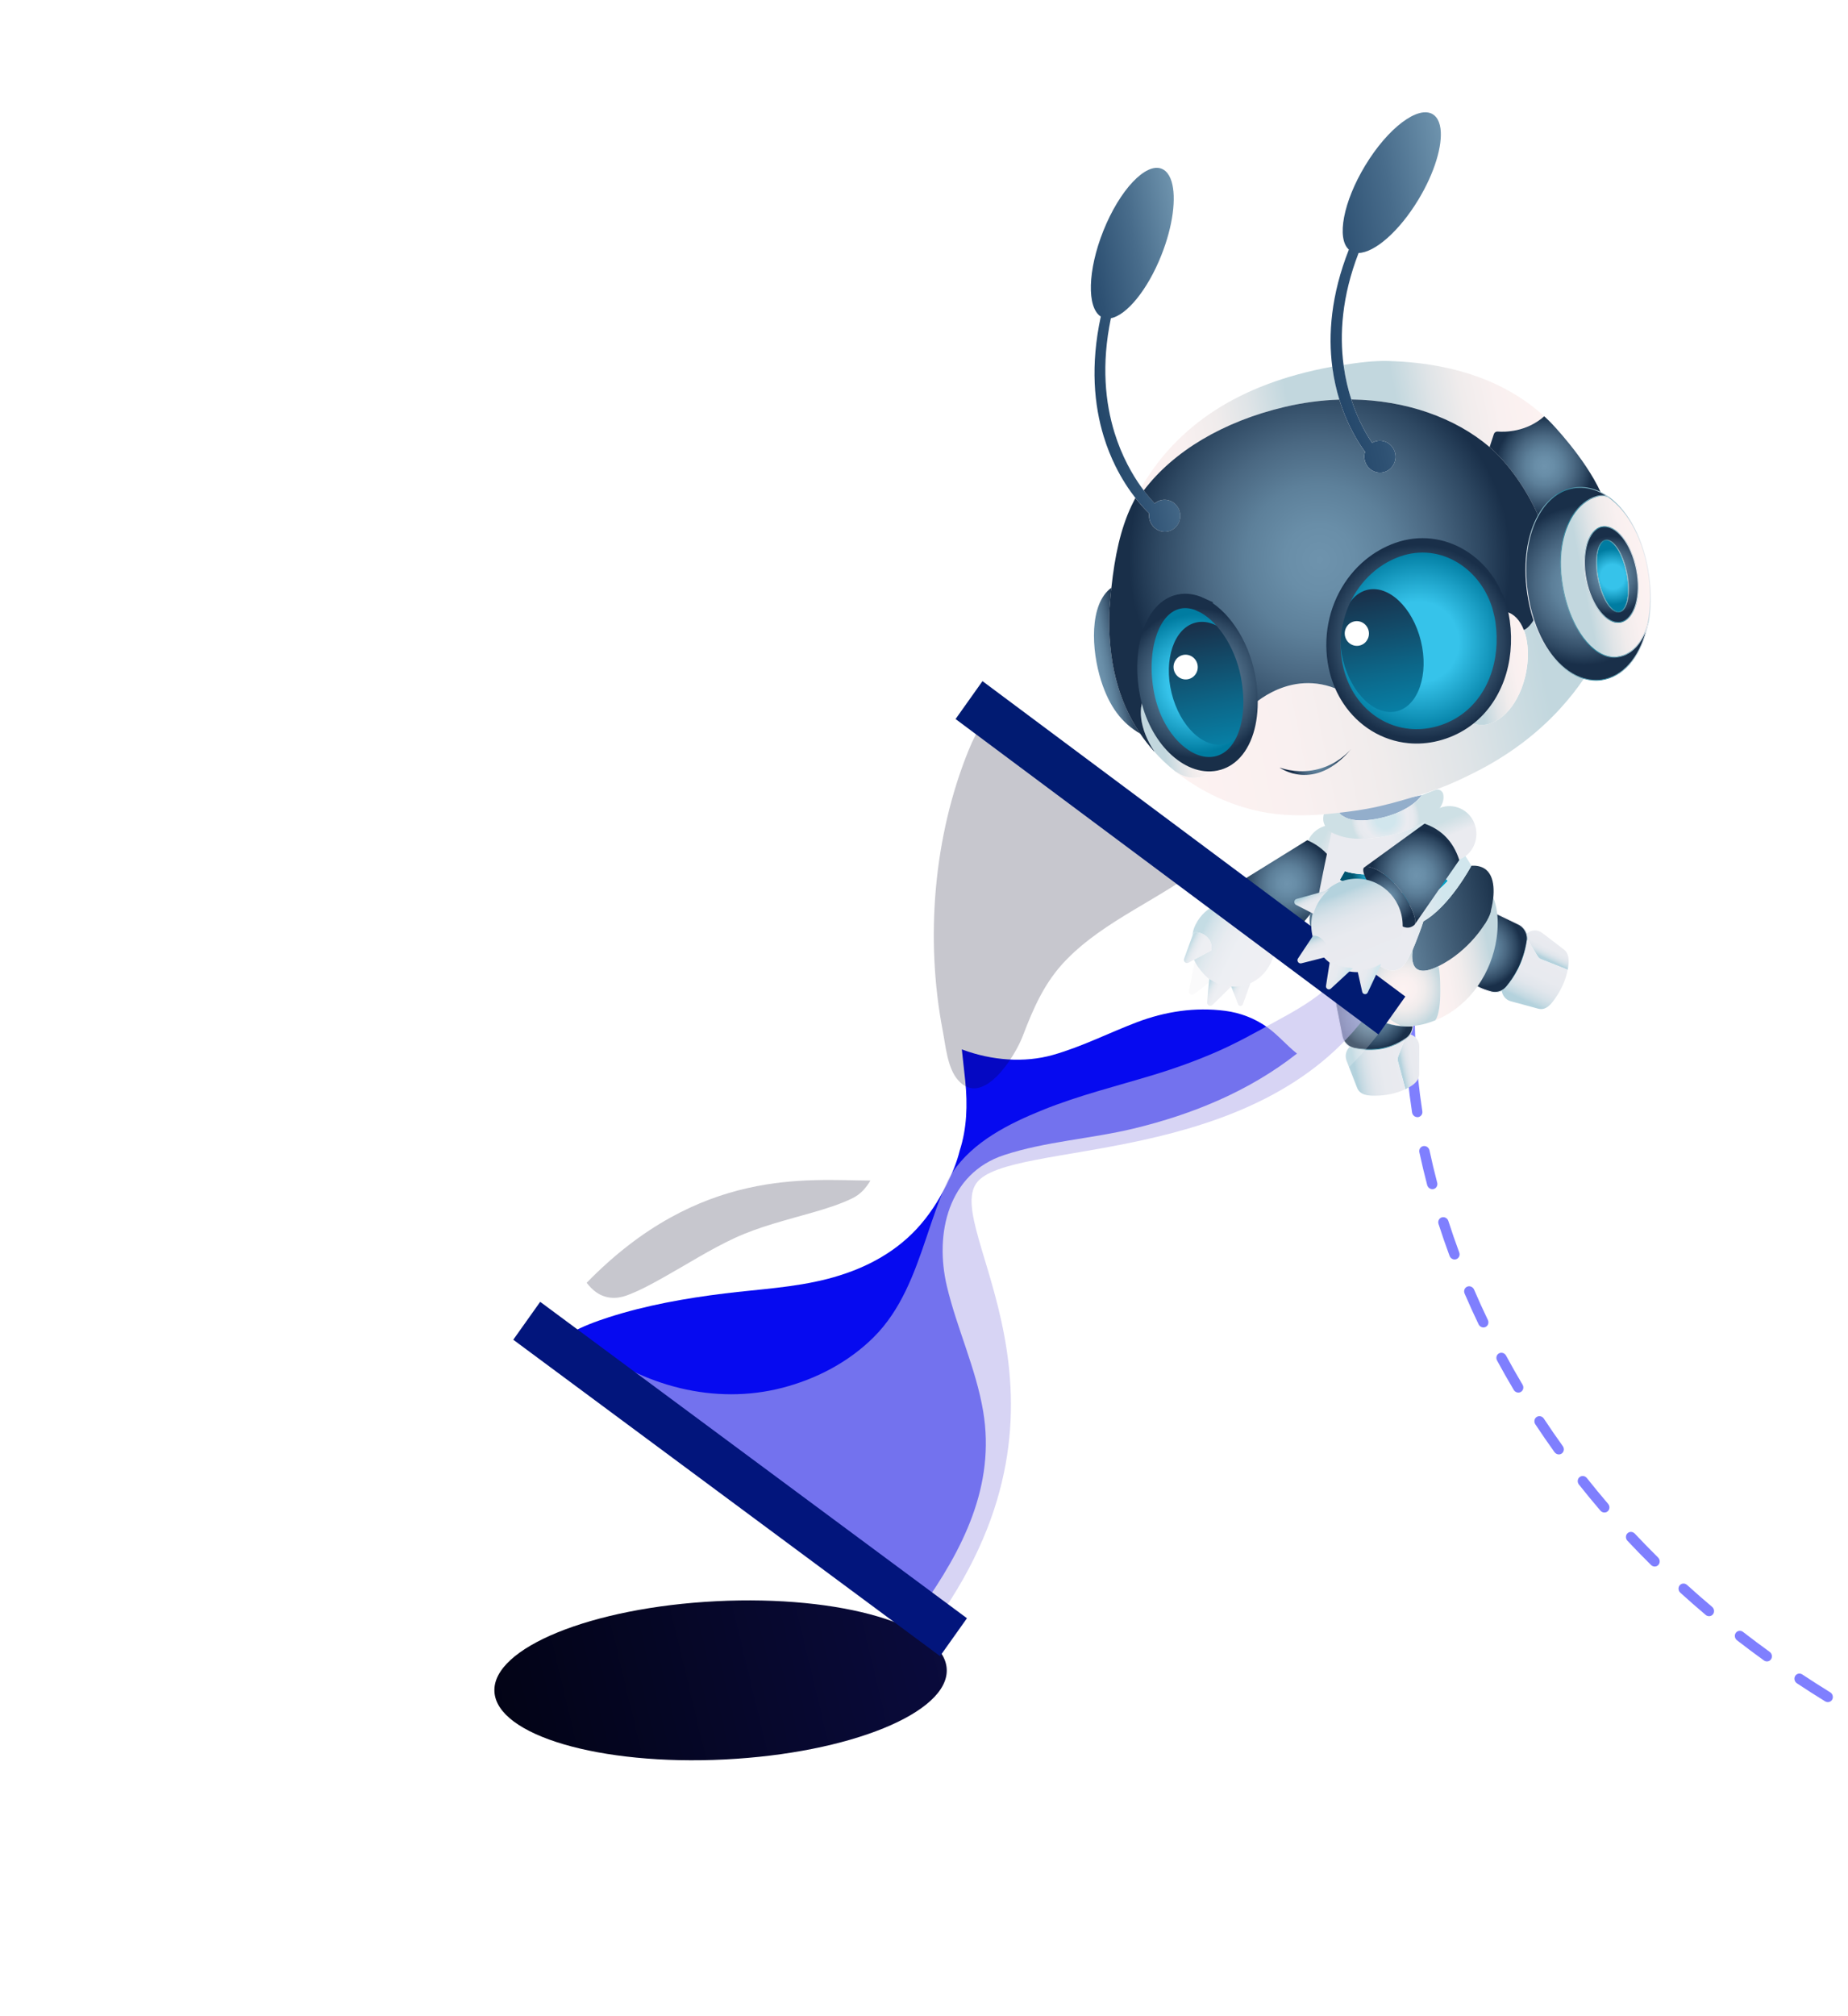 <svg width="221" height="241" viewBox="0 0 221 241" fill="none" xmlns="http://www.w3.org/2000/svg">
<g clip-path="url(#clip0_321_50258)">
<g clip-path="url(#clip1_321_50258)">
<path opacity="0.5" d="M309.399 245.506L309.406 245.509C310.624 246.02 311.866 246.513 313.097 246.976C313.423 247.098 313.773 246.932 313.88 246.603C313.987 246.275 313.814 245.912 313.483 245.787C312.267 245.331 311.041 244.843 309.838 244.339C309.516 244.204 309.159 244.356 309.04 244.679C308.922 245 309.083 245.369 309.399 245.506ZM305.065 243.573C305.376 243.708 305.727 243.571 305.859 243.261C305.992 242.944 305.845 242.567 305.529 242.418C304.349 241.86 303.161 241.27 302.001 240.667C301.69 240.505 301.322 240.627 301.176 240.938C301.031 241.248 301.165 241.631 301.475 241.792C302.651 242.402 303.851 242.999 305.046 243.565C305.053 243.568 305.06 243.571 305.065 243.573ZM317.53 248.523C317.548 248.531 317.568 248.539 317.587 248.545C318.841 248.951 320.115 249.337 321.375 249.689C321.709 249.782 322.043 249.585 322.12 249.248C322.198 248.911 321.991 248.561 321.658 248.468C320.414 248.118 319.156 247.739 317.917 247.338C317.587 247.231 317.246 247.415 317.154 247.747C317.068 248.06 317.235 248.395 317.53 248.523ZM297.34 239.522C297.63 239.648 297.963 239.538 298.11 239.256C298.269 238.953 298.153 238.566 297.85 238.39C296.714 237.734 295.574 237.048 294.465 236.352C294.168 236.165 293.789 236.255 293.618 236.551C293.447 236.848 293.55 237.239 293.848 237.426C294.971 238.13 296.124 238.825 297.274 239.488C297.296 239.501 297.318 239.513 297.34 239.522ZM233.495 211.304L233.816 211.443C234.136 211.58 234.495 211.431 234.617 211.109C234.739 210.789 234.578 210.416 234.259 210.278L233.94 210.14C232.85 209.668 231.749 209.172 230.67 208.665C230.351 208.517 229.99 208.653 229.858 208.969C229.725 209.286 229.874 209.664 230.19 209.813C231.282 210.326 232.392 210.827 233.495 211.304ZM238.206 213.222C238.215 213.226 238.223 213.23 238.232 213.234C239.464 213.705 240.718 214.159 241.958 214.585C242.286 214.698 242.631 214.521 242.728 214.19C242.825 213.858 242.64 213.498 242.31 213.386C241.082 212.965 239.843 212.515 238.624 212.049C238.299 211.924 237.948 212.089 237.839 212.416C237.733 212.735 237.897 213.09 238.204 213.223L238.206 213.222ZM225.946 207.714C226.248 207.845 226.591 207.721 226.73 207.424C226.875 207.114 226.741 206.731 226.431 206.57C225.269 205.967 224.103 205.335 222.96 204.693C222.653 204.52 222.281 204.63 222.124 204.935C221.969 205.24 222.09 205.627 222.394 205.799C223.549 206.448 224.73 207.086 225.904 207.696C225.918 207.702 225.931 207.708 225.946 207.714ZM325.856 250.823C325.892 250.838 325.929 250.85 325.967 250.859C327.243 251.151 328.541 251.422 329.825 251.663C330.164 251.726 330.479 251.498 330.527 251.154C330.576 250.81 330.34 250.479 330.001 250.415C328.733 250.178 327.451 249.911 326.191 249.622C325.854 249.545 325.53 249.759 325.468 250.1C325.413 250.402 325.582 250.703 325.855 250.821L325.856 250.823ZM246.408 216.005C246.431 216.015 246.456 216.024 246.48 216.031C247.741 216.406 249.022 216.761 250.287 217.089C250.622 217.176 250.952 216.971 251.023 216.631C251.095 216.292 250.882 215.947 250.545 215.86C249.296 215.537 248.029 215.185 246.782 214.814C246.45 214.716 246.113 214.907 246.03 215.243C245.953 215.553 246.119 215.88 246.408 216.005ZM289.946 234.843C290.215 234.959 290.529 234.874 290.691 234.622C290.875 234.335 290.79 233.94 290.501 233.739C289.417 232.99 288.335 232.211 287.284 231.423C287.003 231.213 286.616 231.268 286.421 231.547C286.226 231.827 286.297 232.224 286.579 232.435C287.644 233.232 288.739 234.021 289.836 234.779C289.872 234.804 289.91 234.824 289.948 234.841L289.946 234.843ZM218.347 203.408C218.63 203.53 218.957 203.429 219.108 203.158C219.277 202.86 219.17 202.469 218.871 202.286C217.752 201.596 216.63 200.879 215.537 200.155C215.244 199.961 214.862 200.039 214.684 200.332C214.506 200.622 214.598 201.017 214.891 201.211C215.997 201.944 217.131 202.669 218.263 203.366C218.29 203.383 218.319 203.396 218.347 203.408ZM254.773 218.134C254.811 218.151 254.851 218.164 254.893 218.173C256.241 218.459 257.545 218.704 258.77 218.901C259.11 218.955 259.418 218.72 259.459 218.375C259.498 218.029 259.256 217.705 258.915 217.649C257.71 217.455 256.426 217.213 255.099 216.932C254.762 216.86 254.442 217.08 254.385 217.423C254.335 217.724 254.502 218.017 254.773 218.134ZM334.318 252.373C334.37 252.396 334.424 252.411 334.483 252.419C335.776 252.597 337.088 252.75 338.381 252.875C338.724 252.909 339.016 252.652 339.034 252.303C339.053 251.955 338.79 251.646 338.447 251.612C337.17 251.489 335.874 251.338 334.598 251.163C334.256 251.116 333.954 251.359 333.922 251.706C333.896 251.994 334.065 252.264 334.318 252.373ZM211.06 198.543C211.325 198.658 211.635 198.578 211.798 198.333C211.988 198.05 211.911 197.653 211.626 197.447C210.557 196.674 209.488 195.875 208.45 195.07C208.172 194.853 207.785 194.903 207.584 195.178C207.384 195.454 207.448 195.852 207.726 196.069C208.776 196.883 209.857 197.692 210.938 198.474C210.977 198.502 211.019 198.525 211.06 198.543ZM282.94 229.555C283.19 229.663 283.484 229.599 283.655 229.378C283.864 229.109 283.811 228.71 283.54 228.486C282.519 227.646 281.503 226.777 280.521 225.903C280.258 225.669 279.867 225.69 279.648 225.949C279.43 226.209 279.465 226.61 279.729 226.844C280.724 227.729 281.752 228.61 282.787 229.461C282.836 229.501 282.888 229.533 282.942 229.556L282.94 229.555ZM263.265 219.427C263.327 219.454 263.394 219.471 263.465 219.477C264.829 219.585 266.154 219.632 267.403 219.616C267.745 219.612 268.008 219.324 267.99 218.974C267.972 218.624 267.681 218.344 267.337 218.348C266.125 218.363 264.836 218.317 263.51 218.212C263.168 218.185 262.88 218.446 262.867 218.795C262.856 219.072 263.025 219.323 263.265 219.427ZM204.14 193.136C204.387 193.243 204.677 193.181 204.85 192.965C205.062 192.698 205.015 192.299 204.746 192.071C203.735 191.217 202.727 190.336 201.753 189.453C201.492 189.216 201.099 189.232 200.879 189.491C200.657 189.748 200.689 190.149 200.951 190.386C201.938 191.281 202.956 192.172 203.979 193.036C204.03 193.078 204.083 193.112 204.14 193.136ZM342.852 253.159C342.92 253.189 342.993 253.207 343.071 253.21C344.37 253.271 345.686 253.305 346.98 253.312C347.323 253.313 347.59 253.031 347.577 252.681C347.565 252.331 347.278 252.046 346.936 252.043C345.658 252.037 344.359 252.003 343.077 251.943C342.735 251.927 342.456 252.198 342.454 252.548C342.452 252.819 342.618 253.058 342.852 253.159ZM276.391 223.677C276.621 223.776 276.893 223.731 277.07 223.542C277.301 223.294 277.285 222.893 277.032 222.646C276.085 221.718 275.148 220.761 274.247 219.802C274.005 219.545 273.613 219.528 273.37 219.765C273.128 220.002 273.127 220.402 273.369 220.661C274.282 221.633 275.232 222.602 276.193 223.542C276.252 223.6 276.32 223.645 276.39 223.675L276.391 223.677ZM197.639 187.199C197.869 187.299 198.138 187.255 198.316 187.066C198.55 186.82 198.534 186.418 198.283 186.169C197.339 185.236 196.405 184.278 195.503 183.317C195.26 183.06 194.867 183.042 194.625 183.28C194.383 183.517 194.382 183.917 194.624 184.175C195.537 185.147 196.484 186.119 197.439 187.064C197.498 187.123 197.568 187.168 197.639 187.199ZM271.773 219.184C271.879 219.23 271.996 219.247 272.114 219.228C273.329 219.033 274.504 218.761 275.605 218.419C275.719 218.383 275.834 218.347 275.947 218.309C276.269 218.203 276.435 217.847 276.317 217.513C276.2 217.179 275.844 216.995 275.521 217.102C275.414 217.138 275.307 217.172 275.199 217.205C274.151 217.531 273.032 217.79 271.872 217.976C271.536 218.03 271.317 218.355 271.384 218.7C271.427 218.924 271.578 219.101 271.771 219.185L271.773 219.184ZM351.388 253.167C351.473 253.204 351.565 253.223 351.662 253.218C352.96 253.158 354.267 253.07 355.55 252.956C355.89 252.925 356.131 252.618 356.087 252.269C356.043 251.92 355.733 251.662 355.393 251.692C354.127 251.805 352.836 251.891 351.556 251.95C351.215 251.966 350.961 252.262 350.991 252.612C351.012 252.862 351.172 253.073 351.387 253.166L351.388 253.167ZM270.387 217.219C270.595 217.309 270.84 217.283 271.019 217.129C271.276 216.909 271.301 216.51 271.075 216.238C270.161 215.14 269.371 214.115 268.66 213.1C268.456 212.81 268.067 212.734 267.792 212.931C267.516 213.127 267.457 213.521 267.662 213.811C268.394 214.855 269.206 215.91 270.144 217.037C270.213 217.119 270.296 217.18 270.387 217.219ZM191.627 180.745C191.839 180.836 192.087 180.808 192.267 180.65C192.52 180.425 192.54 180.025 192.31 179.757C191.448 178.751 190.596 177.716 189.774 176.678C189.554 176.401 189.164 176.349 188.9 176.563C188.637 176.776 188.602 177.174 188.822 177.452C189.654 178.502 190.518 179.551 191.39 180.57C191.457 180.649 191.539 180.706 191.627 180.745ZM359.855 252.374C359.958 252.418 360.072 252.435 360.187 252.419C361.469 252.235 362.759 252.02 364.02 251.78C364.354 251.717 364.563 251.386 364.488 251.042C364.412 250.698 364.08 250.471 363.746 250.534C362.502 250.77 361.231 250.981 359.967 251.163C359.63 251.211 359.405 251.532 359.468 251.878C359.508 252.106 359.661 252.288 359.857 252.373L359.855 252.374ZM279.656 216.3C279.839 216.379 280.052 216.371 280.226 216.256C281.367 215.513 282.394 214.655 283.276 213.709C283.508 213.46 283.491 213.059 283.239 212.813C282.986 212.565 282.594 212.567 282.363 212.815C281.545 213.691 280.591 214.487 279.531 215.179C279.247 215.363 279.173 215.755 279.365 216.052C279.44 216.166 279.542 216.251 279.656 216.3ZM265.465 209.906C265.624 209.975 265.807 209.979 265.969 209.901C266.274 209.755 266.396 209.378 266.24 209.06C265.639 207.831 265.178 206.612 264.869 205.439C264.779 205.098 264.438 204.885 264.108 204.963C263.778 205.041 263.582 205.381 263.672 205.722C264.003 206.98 264.495 208.281 265.135 209.589C265.207 209.738 265.327 209.847 265.465 209.906ZM186.174 173.8C186.367 173.884 186.593 173.868 186.771 173.739C187.044 173.54 187.098 173.145 186.892 172.858C186.118 171.781 185.356 170.675 184.627 169.572C184.431 169.276 184.045 169.19 183.763 169.378C183.481 169.566 183.412 169.958 183.608 170.253C184.348 171.371 185.12 172.491 185.903 173.582C185.976 173.683 186.071 173.757 186.176 173.802L186.174 173.8ZM368.175 250.748C368.296 250.8 368.432 250.815 368.567 250.781C369.822 250.468 371.08 250.121 372.303 249.751C372.628 249.652 372.802 249.3 372.693 248.964C372.584 248.628 372.231 248.435 371.907 248.533C370.702 248.898 369.464 249.24 368.226 249.549C367.897 249.631 367.706 249.973 367.8 250.314C367.856 250.516 367.999 250.671 368.175 250.748ZM181.331 166.408C181.506 166.484 181.71 166.48 181.882 166.377C182.173 166.204 182.262 165.818 182.08 165.513C181.402 164.373 180.739 163.205 180.11 162.043C179.942 161.731 179.562 161.609 179.265 161.769C178.967 161.928 178.861 162.311 179.03 162.623C179.668 163.801 180.341 164.984 181.027 166.14C181.102 166.265 181.21 166.356 181.331 166.408ZM263.637 201.433C263.686 201.454 263.738 201.47 263.792 201.477C264.133 201.529 264.439 201.29 264.476 200.944C264.576 200.008 264.79 199.103 265.113 198.254C265.224 197.964 265.349 197.679 265.483 197.406C265.635 197.098 265.508 196.713 265.201 196.545C264.894 196.377 264.522 196.491 264.369 196.798C264.217 197.106 264.077 197.427 263.953 197.753C263.591 198.701 263.352 199.712 263.24 200.757C263.209 201.048 263.377 201.322 263.634 201.433L263.637 201.433ZM285.12 209.977C285.433 210.113 285.785 209.974 285.915 209.661C285.957 209.557 285.999 209.454 286.04 209.348C286.498 208.148 286.755 206.897 286.806 205.631C286.82 205.282 286.555 204.976 286.212 204.947C285.87 204.919 285.581 205.178 285.567 205.528C285.521 206.656 285.29 207.773 284.881 208.847C284.845 208.94 284.808 209.035 284.769 209.129C284.637 209.446 284.789 209.823 285.104 209.97C285.11 209.973 285.114 209.975 285.12 209.977ZM376.252 248.254C376.393 248.315 376.555 248.324 376.706 248.269C377.918 247.819 379.127 247.333 380.298 246.826C380.608 246.691 380.743 246.321 380.599 245.997C380.454 245.674 380.086 245.522 379.775 245.656C378.623 246.155 377.435 246.633 376.242 247.075C375.924 247.194 375.77 247.556 375.899 247.885C375.966 248.057 376.098 248.187 376.252 248.254ZM177.156 158.623C177.313 158.69 177.493 158.694 177.655 158.618C177.962 158.474 178.086 158.099 177.932 157.779C177.359 156.584 176.804 155.362 176.283 154.15C176.142 153.825 175.775 153.666 175.463 153.795C175.151 153.926 175.01 154.293 175.149 154.619C175.677 155.849 176.24 157.087 176.822 158.299C176.895 158.449 177.015 158.56 177.155 158.621L177.156 158.623ZM267.671 194.201C267.859 194.282 268.078 194.27 268.254 194.15C269.125 193.551 270.111 193.14 271.183 192.923C271.307 192.899 271.433 192.877 271.559 192.857C271.895 192.804 272.116 192.482 272.051 192.136C271.986 191.79 271.661 191.551 271.325 191.603C271.181 191.626 271.036 191.652 270.895 191.68C269.667 191.928 268.536 192.401 267.533 193.089C267.254 193.28 267.189 193.673 267.388 193.966C267.461 194.075 267.56 194.153 267.671 194.201ZM285.085 201.497C285.233 201.561 285.405 201.568 285.562 201.503C285.874 201.372 286.014 201.003 285.872 200.678C285.337 199.441 284.59 198.242 283.654 197.119C283.428 196.847 283.036 196.805 282.779 197.026C282.522 197.246 282.497 197.645 282.723 197.917C283.577 198.943 284.257 200.031 284.741 201.15C284.811 201.311 284.936 201.433 285.085 201.497ZM173.708 150.496C173.846 150.556 174.003 150.566 174.151 150.514C174.471 150.402 174.63 150.043 174.509 149.711C174.047 148.467 173.611 147.201 173.208 145.95C173.101 145.613 172.748 145.419 172.424 145.516C172.099 145.613 171.923 145.965 172.031 146.3C172.44 147.57 172.883 148.854 173.351 150.117C173.416 150.293 173.55 150.428 173.708 150.496ZM279.4 194.917C279.676 195.037 279.996 194.944 280.153 194.683C280.329 194.39 280.235 193.997 279.941 193.805C278.75 193.025 277.482 192.419 276.218 192.028C275.887 191.925 275.547 192.113 275.46 192.447C275.373 192.782 275.57 193.135 275.902 193.24C277.052 193.596 278.211 194.15 279.301 194.865C279.333 194.886 279.365 194.903 279.398 194.918L279.4 194.917ZM171.051 142.093C171.17 142.144 171.304 142.159 171.435 142.128C171.766 142.051 171.962 141.711 171.872 141.37C171.535 140.088 171.226 138.79 170.952 137.51C170.879 137.165 170.548 136.936 170.213 136.997C169.879 137.058 169.667 137.387 169.741 137.732C170.019 139.031 170.332 140.35 170.675 141.652C170.729 141.858 170.873 142.016 171.051 142.093ZM169.259 133.488C169.357 133.53 169.467 133.548 169.578 133.536C169.916 133.495 170.148 133.18 170.094 132.833C169.893 131.529 169.724 130.21 169.59 128.913C169.554 128.563 169.249 128.299 168.908 128.321C168.567 128.343 168.321 128.645 168.356 128.995C168.492 130.314 168.664 131.655 168.868 132.981C168.904 133.214 169.058 133.403 169.26 133.49L169.259 133.488ZM168.409 124.773C168.486 124.807 168.568 124.825 168.656 124.825C168.998 124.825 169.264 124.541 169.25 124.191C169.197 122.878 169.179 121.555 169.196 120.257C169.2 119.907 168.926 119.608 168.584 119.591C168.241 119.572 167.959 119.839 167.955 120.189C167.937 121.508 167.956 122.855 168.01 124.191C168.02 124.452 168.185 124.677 168.409 124.773Z" fill="#0000FE"/>
</g>
<g filter="url(#filter0_d_321_50258)">
<ellipse cx="27.072" cy="9.467" rx="27.072" ry="9.467" transform="matrix(-0.999 0.05 0.054 0.999 110.953 188.291)" fill="url(#paint0_linear_321_50258)"/>
</g>
<g filter="url(#filter1_d_321_50258)">
<path d="M162.203 103.36C161.786 104.217 161.05 104.802 160.212 105.041C159.696 102.9 158.435 101.378 156.435 100.472C156.443 100.453 156.453 100.433 156.462 100.414C157.248 98.799 159.169 98.149 160.754 98.962C162.338 99.776 162.987 101.745 162.202 103.359L162.203 103.36Z" fill="url(#paint1_linear_321_50258)"/>
<path d="M151.83 108.257C153.457 110.036 154.465 111.802 154.168 112.315C154.154 112.339 154.138 112.359 154.12 112.377C153.815 112.667 153.285 112.101 152.168 111.146C151.746 109.669 150.457 108.551 149.19 108.11C149.048 108.061 148.721 107.926 148.584 107.871C147.825 106.757 147.675 105.914 147.964 105.64C147.977 105.627 147.992 105.616 148.007 105.605C148.024 105.595 148.041 105.587 148.059 105.58C148.613 105.371 150.236 106.509 151.831 108.254L151.83 108.257Z" fill="url(#paint2_radial_321_50258)"/>
<path d="M156.433 100.472C158.432 101.379 159.694 102.9 160.21 105.041L154.17 112.318C154.467 111.804 153.459 110.038 151.832 108.26C150.237 106.513 148.614 105.375 148.06 105.585C148.042 105.592 148.025 105.6 148.008 105.61L147.997 105.592L156.333 100.428C156.366 100.443 156.4 100.457 156.433 100.473L156.433 100.472Z" fill="url(#paint3_radial_321_50258)"/>
<path d="M177.501 108.929L177.471 108.858" stroke="#231F20" stroke-width="0.926" stroke-miterlimit="10"/>
<path d="M152.385 113.818C152.303 114.275 152.157 114.727 151.946 115.162C151.676 115.715 151.323 116.196 150.907 116.596C150.756 116.742 150.596 116.878 150.427 117.003C150.226 117.152 150.015 117.286 149.795 117.402C149 117.826 148.1 118.027 147.192 117.973C147.175 117.972 147.157 117.971 147.141 117.97C146.495 117.926 145.845 117.75 145.229 117.434C145.106 117.371 144.987 117.302 144.87 117.232C144.768 117.168 144.67 117.103 144.574 117.033C143.887 116.538 143.35 115.887 142.988 115.155C142.94 115.056 142.893 114.957 142.851 114.855L142.779 114.716L144.373 113.861L144.857 113.601C144.951 113.194 144.847 112.665 144.576 112.272C144.164 111.675 143.291 111.286 142.717 111.521L142.643 111.721L142.61 111.813C142.636 111.391 142.734 111.02 142.962 110.55C144.125 108.159 146.88 107.12 149.274 108.093C149.41 108.148 149.546 108.21 149.679 108.278C150.959 108.935 151.85 110.075 152.242 111.371C152.245 111.379 152.247 111.387 152.249 111.395C152.479 112.169 152.532 112.999 152.385 113.815L152.385 113.818Z" fill="url(#paint4_linear_321_50258)"/>
<path d="M148.645 120.022C148.563 120.286 148.21 120.324 148.075 120.081L147.655 118.993L147.25 117.95L147.238 117.919C147.252 117.92 147.266 117.92 147.28 117.921C148.039 117.968 148.858 117.835 149.522 117.48C149.548 117.519 149.504 117.522 149.526 117.562L149.368 118L148.644 120.022L148.645 120.022Z" fill="url(#paint5_linear_321_50258)"/>
<path d="M144.575 117.037C144.682 117.133 144.789 117.223 144.896 117.31C144.778 117.369 144.659 117.429 144.54 117.489L142.786 118.834C142.535 119.045 142.155 118.848 142.173 118.514L142.439 117.145L142.766 115.454L142.806 115.244C142.824 115.154 142.861 114.99 142.907 114.991C142.922 114.991 142.952 115.008 142.988 115.159C143.38 115.777 143.896 116.431 144.574 117.037L144.575 117.037Z" fill="#F9F9FA"/>
<path d="M147.193 117.976L147.158 118.011L146.829 118.33L145.007 120.11C144.781 120.351 144.382 120.201 144.361 119.867L144.467 118.474L144.613 117.019C144.905 117.208 145.289 117.421 145.747 117.601C146.298 117.817 146.799 117.923 147.193 117.977L147.193 117.976Z" fill="url(#paint6_linear_321_50258)"/>
<path d="M142.613 111.82L142.646 111.729L142.72 111.528C143.295 111.292 144.167 111.681 144.579 112.279C144.85 112.672 144.954 113.2 144.86 113.608L144.376 113.868L142.782 114.724L142.288 114.989L142.143 115.068C141.862 115.235 141.516 114.979 141.587 114.653L141.932 113.704L142.062 113.346L142.613 111.823L142.613 111.82Z" fill="url(#paint7_linear_321_50258)"/>
<path d="M160.114 97.056L170.023 95.046C170.023 95.046 168.976 96.746 165.648 97.646C162.319 98.545 160.926 97.725 160.926 97.725L160.307 97.387L160.113 97.056L160.114 97.056Z" fill="#93AECB"/>
<path d="M172.012 104.313L173.151 105.292C171.54 107.095 169.437 108.174 166.241 108.733C164.714 109.001 163.352 108.974 162.147 108.75C160.943 108.526 159.897 108.105 158.999 107.583L159.734 106.306C161.324 107.118 163.512 107.56 166.206 107.099C166.296 107.083 166.386 107.067 166.476 107.048C168.728 106.599 170.813 105.394 172.013 104.311L172.012 104.313Z" fill="#00A4CB"/>
<path d="M170.172 102.574L171.111 103.38C170.213 104.349 168.408 105.33 165.771 105.792C163.25 106.234 161.193 105.684 160.224 105.194L160.83 104.141C161.63 104.441 163.779 104.752 166.002 104.371C167.944 104.038 169.418 103.054 170.172 102.574Z" fill="url(#paint8_radial_321_50258)"/>
<path d="M182.56 111.615C183.055 111.14 183.842 111.065 184.43 111.514L187.039 113.507C187.572 113.914 187.639 114.643 187.575 115.278C187.554 115.497 187.522 115.715 187.481 115.929L187.335 115.859L184.292 114.661C184.137 114.6 184.007 114.49 183.918 114.347L182.717 112.404L182.634 112.392C182.665 112.125 182.638 111.861 182.561 111.615L182.56 111.615Z" fill="url(#paint9_linear_321_50258)"/>
<path d="M174.79 107.221L181.582 110.476C182.059 110.705 182.408 111.125 182.561 111.614C182.638 111.861 182.664 112.125 182.633 112.391C182.631 112.418 182.627 112.443 182.622 112.47C182.206 115.072 181.027 116.911 180.16 117.956C180.001 118.148 179.808 118.3 179.598 118.409C179.214 118.606 178.768 118.66 178.341 118.552C177.273 118.271 175.832 117.742 175.617 116.74C175.318 115.353 177.659 114.407 177.943 112.417C178.097 111.335 177.687 109.655 174.79 107.22L174.79 107.221Z" fill="url(#paint10_radial_321_50258)" stroke="url(#paint11_linear_321_50258)" stroke-width="0.099" stroke-miterlimit="10"/>
<path d="M182.625 112.387L182.708 112.398L183.909 114.342C183.998 114.485 184.129 114.595 184.283 114.656L187.326 115.854L187.472 115.924C187.242 117.14 186.719 118.279 186.017 119.29C185.528 119.997 184.902 120.83 183.94 120.568L180.673 119.683C180.064 119.517 179.656 118.99 179.589 118.403C179.799 118.294 179.991 118.143 180.15 117.951C181.017 116.904 182.196 115.066 182.613 112.464C182.617 112.439 182.621 112.412 182.624 112.386L182.625 112.387Z" fill="url(#paint12_linear_321_50258)"/>
<path d="M178.58 107.311C178.778 107.759 178.918 108.327 179.005 108.906C179.057 109.263 179.091 109.623 179.103 109.961C179.108 110.072 179.11 110.181 179.11 110.288C179.111 110.891 179.068 111.493 178.984 112.091C178.98 112.122 178.977 112.15 178.972 112.18C178.38 116.224 175.915 119.997 172.146 121.746C171.979 121.824 171.809 121.898 171.636 121.967C172.545 120.852 172.206 115.853 172.027 115.487C175.623 113.714 177.876 110.323 178.234 109.101C178.343 108.73 178.503 108.061 178.579 107.312L178.58 107.311Z" fill="url(#paint13_linear_321_50258)"/>
<path d="M175.963 103.48C178.463 103.354 178.753 105.557 178.577 107.314C178.502 108.064 178.342 108.732 178.233 109.105C177.875 110.326 175.621 113.718 172.025 115.49C171.957 115.524 171.887 115.558 171.816 115.591C168.099 117.334 168.959 113.471 168.959 113.471C169.061 113.243 169.157 113.012 169.248 112.78C169.525 112.079 170.007 110.854 170.22 110.128C173.373 108.351 175.963 103.479 175.963 103.479L175.963 103.48Z" fill="url(#paint14_linear_321_50258)"/>
<path d="M168.537 123.613C169.207 123.744 169.736 124.349 169.732 125.096L169.714 128.416C169.71 129.094 169.174 129.576 168.635 129.894C168.449 130.005 168.259 130.106 168.065 130.198L168.033 130.037L167.165 126.825C167.121 126.662 167.13 126.49 167.19 126.333L168.006 124.204L167.966 124.129C168.195 123.999 168.387 123.822 168.536 123.614L168.537 123.613Z" fill="url(#paint15_linear_321_50258)"/>
<path d="M167.957 124.126L167.998 124.202L167.181 126.33C167.121 126.488 167.112 126.66 167.156 126.823L168.025 130.035L168.057 130.196C166.959 130.718 165.748 130.955 164.532 130.969C163.683 130.978 162.653 130.951 162.284 130.004L161.035 126.791C160.803 126.192 160.976 125.548 161.399 125.149C161.61 125.259 161.844 125.328 162.09 125.346C163.433 125.448 165.587 125.344 167.889 124.163C167.911 124.151 167.935 124.139 167.956 124.126L167.957 124.126Z" fill="url(#paint16_linear_321_50258)"/>
<path d="M163.001 113.5C163.171 113.741 163.353 113.978 163.547 114.205C163.959 114.686 164.424 115.12 164.955 115.455C165.774 115.973 166.772 116.33 167.595 115.629C167.962 115.318 168.23 114.888 168.464 114.468C168.647 114.143 168.81 113.807 168.961 113.464C169.063 113.236 169.159 113.005 169.25 112.773C169.527 112.072 170.009 110.847 170.222 110.121C173.375 108.345 175.965 103.472 175.965 103.472L171.938 97.03L171.881 96.976C170.779 98.244 168.559 99.387 165.872 99.924C163.684 100.361 161.604 100.408 160.132 99.868C159.733 99.721 159.453 99.611 159.233 99.488C159.22 99.547 157.589 107.114 157.595 107.719C157.599 108.327 160.6 110.822 160.95 111.035L162.09 111.897C162.369 112.472 162.632 112.98 163 113.501L163.001 113.5ZM166.236 108.729C164.709 108.997 163.347 108.969 162.142 108.745C160.938 108.521 159.892 108.101 158.995 107.579L159.73 106.302C161.32 107.113 163.507 107.556 166.201 107.094C166.291 107.079 166.381 107.062 166.472 107.044C168.724 106.595 170.808 105.389 172.008 104.307L173.147 105.286C171.536 107.089 169.433 108.168 166.237 108.727L166.236 108.729ZM165.773 105.789C163.251 106.23 161.194 105.681 160.225 105.191L160.832 104.138C161.631 104.438 163.781 104.749 166.004 104.368C167.945 104.035 169.42 103.051 170.173 102.571L171.112 103.377C170.215 104.346 168.409 105.327 165.773 105.789Z" fill="url(#paint17_linear_321_50258)"/>
<path d="M172.599 94.948L172.599 94.954C172.731 95.618 172.46 96.318 171.882 96.983C170.781 98.251 168.56 99.394 165.874 99.931C163.686 100.368 161.606 100.415 160.134 99.874C159.735 99.728 159.455 99.618 159.235 99.495C158.942 99.331 158.754 99.146 158.531 98.825C158.384 98.615 158.257 98.262 158.245 98.014C158.231 97.744 158.265 97.496 158.341 97.214L160.111 97.062C160.78 98.025 162.347 98.338 164.919 97.825C167.211 97.368 169.472 96.081 170.022 95.053L171.652 94.423C172.057 94.266 172.509 94.516 172.598 94.951L172.599 94.948Z" fill="url(#paint18_radial_321_50258)"/>
<path d="M172.032 115.486C172.211 115.852 172.55 120.85 171.641 121.965C171.279 122.112 170.906 122.24 170.521 122.348C170.002 122.494 169.483 122.588 168.967 122.63C168.513 122.668 168.059 122.668 167.611 122.634C167.611 122.634 167.611 122.634 167.61 122.634C164.529 121.463 162.97 117.269 162.705 116.493C164.623 116.896 163.551 114.207 163.551 114.207C163.963 114.688 164.428 115.122 164.959 115.457C165.779 115.975 166.776 116.332 167.599 115.632C167.966 115.321 168.234 114.89 168.469 114.471C168.651 114.145 168.814 113.809 168.966 113.466C168.966 113.466 168.105 117.329 171.823 115.586C171.893 115.553 171.962 115.52 172.032 115.486Z" fill="url(#paint19_radial_321_50258)"/>
<path d="M168.965 122.63C168.954 123.053 168.804 123.458 168.539 123.778C168.44 123.898 168.324 124.006 168.195 124.097C165.962 125.67 163.46 125.566 161.994 125.305C161.828 125.276 161.67 125.223 161.522 125.152C161.003 124.903 160.616 124.414 160.498 123.821L159.354 118.017C159.411 117.812 159.456 117.604 159.487 117.393C161.498 120.364 164.452 122.384 167.607 122.633C167.607 122.633 167.607 122.633 167.608 122.633C168.057 122.668 168.51 122.667 168.964 122.629L168.965 122.63Z" fill="url(#paint20_radial_321_50258)" stroke="url(#paint21_linear_321_50258)" stroke-width="0.099" stroke-miterlimit="10"/>
<path d="M162.698 116.494C162.34 116.419 161.877 116.237 161.284 115.908C159.666 115.012 158.309 113.802 157.479 112.531C156.376 110.84 156.204 109.039 157.594 107.725C157.598 108.333 160.599 110.828 160.949 111.04L162.089 111.902C162.367 112.477 162.631 112.985 162.999 113.506C163.169 113.747 163.351 113.984 163.545 114.21C163.545 114.21 164.616 116.899 162.699 116.496L162.698 116.494Z" fill="url(#paint22_linear_321_50258)"/>
<path d="M162.704 116.495C162.969 117.271 164.528 121.465 167.608 122.636C164.453 122.386 161.498 120.366 159.488 117.396C159.379 117.234 159.272 117.069 159.168 116.902C158.759 116.242 158.395 115.542 158.084 114.806C157.869 114.301 157.561 113.049 157.486 112.53C158.316 113.801 159.674 115.011 161.292 115.907C161.886 116.236 162.349 116.419 162.706 116.493L162.704 116.495Z" fill="url(#paint23_linear_321_50258)"/>
<path d="M149.328 86.381C148.987 88.147 148.224 89.467 147.505 90.135C146.681 90.901 145.79 91.174 145.79 91.174C145.79 91.174 145.595 91.233 145.404 91.272C142.08 91.935 138.229 88.325 137.182 83.015C137.177 82.984 137.17 82.954 137.165 82.924C136.322 78.124 138.059 72.671 141.033 71.9C141.527 71.772 142.355 71.695 143.546 72.227C144.608 73.027 146.834 74.93 148.256 78.234C149.806 81.836 149.52 85.058 149.328 86.381Z" fill="url(#paint24_radial_321_50258)"/>
<path d="M175.357 86.067C174.162 86.942 172.983 87.393 172.213 87.614C171.296 87.875 169.207 88.324 166.774 87.601C163.321 86.575 161.544 83.892 161.09 83.159C160.493 82.076 159.46 79.845 159.475 76.894C159.484 75.135 159.862 73.702 160.208 72.729C160.596 71.721 161.353 70.126 162.813 68.6C163.573 67.805 164.917 66.439 167.116 65.721C167.628 65.553 171.152 64.466 174.675 66.45C176.804 67.65 177.883 69.378 178.26 69.999C178.577 70.523 179.379 71.872 179.645 73.769C179.645 73.769 179.68 74.023 179.702 74.289C180.368 82.301 175.358 86.069 175.358 86.069L175.357 86.067Z" fill="url(#paint25_radial_321_50258)"/>
<path d="M160.13 47.769C158.005 47.84 155.825 48.125 153.633 48.644C146.285 50.386 140.35 53.933 136.785 58.627C136.696 58.51 136.607 58.389 136.515 58.261C136.509 58.253 136.503 58.244 136.496 58.236C140.841 50.826 148.157 45.88 159.225 43.845L159.328 43.827C159.337 43.887 159.344 43.947 159.352 44.007C159.539 45.385 159.831 46.641 160.177 47.766C160.161 47.766 160.147 47.767 160.131 47.768L160.13 47.769Z" fill="url(#paint26_linear_321_50258)"/>
<path d="M184.675 49.759C182.534 51.648 179.993 51.65 179.096 51.581C178.897 51.567 178.714 51.692 178.651 51.884L178.141 53.44C174.025 49.932 168.115 47.834 161.604 47.75C161.227 46.586 160.9 45.256 160.696 43.775C160.689 43.724 160.682 43.672 160.676 43.621C162.373 43.349 164.329 43.1 166.031 43.15C175.543 43.425 181.242 46.627 184.675 49.758L184.675 49.759Z" fill="url(#paint27_linear_321_50258)"/>
<path d="M145.789 91.174L145.799 91.206C145.636 91.498 145.22 92.075 144.957 92.27C143.887 93.064 142.099 93.331 140.649 92.254L140.631 92.277C140.679 92.316 140.727 92.353 140.775 92.391C143.736 94.685 147.254 96.332 150.935 97.045C153.088 97.462 155.291 97.532 157.485 97.398C158.009 97.367 158.533 97.322 159.055 97.269C160.529 97.118 162.075 96.937 163.511 96.673C165.459 96.315 167.3 95.794 169.194 95.216C170.139 94.928 171.076 94.614 172.004 94.273C173.417 93.757 174.649 93.178 176.049 92.488C180.544 90.273 183.951 87.554 186.484 84.804C187.67 83.516 188.594 82.325 189.417 81.123L189.419 81.115C186.909 80.412 184.65 77.852 183.423 74.121C182.748 75.181 182.268 75.288 182.268 75.288L182.233 75.302C182.8 76.77 182.899 78.804 182.387 80.903C181.478 84.628 179.051 86.882 176.847 86.63C176.235 86.561 175.469 86.133 175.352 86.066C174.431 86.74 173.379 87.267 172.209 87.612C171.088 87.943 169.971 88.068 168.893 88.01C168.768 88.003 168.643 87.994 168.52 87.982C165.632 87.71 163.046 86.117 161.387 83.639C161.218 83.387 161.061 83.126 160.911 82.856C154.57 79.399 149.563 84.52 149.563 84.52L149.542 84.519C149.421 87.337 148.458 89.617 146.823 90.689C146.504 90.898 146.159 91.062 145.791 91.174L145.789 91.174Z" fill="url(#paint28_linear_321_50258)"/>
<path d="M136.498 58.237C136.505 58.245 136.51 58.254 136.517 58.262C136.608 58.39 136.698 58.511 136.787 58.628C137.321 59.334 137.784 59.85 138.097 60.174C138.235 60.058 138.39 59.961 138.563 59.888C139.511 59.484 140.607 59.947 141.007 60.921C141.408 61.895 140.963 63.01 140.013 63.415C139.062 63.818 137.969 63.355 137.568 62.381C137.432 62.052 137.394 61.707 137.438 61.378C137.081 61.034 136.567 60.499 135.98 59.772C135.923 59.701 135.865 59.629 135.806 59.554C135.802 59.549 135.8 59.545 135.795 59.541C135.04 58.576 134.187 57.309 133.405 55.731C132.883 54.679 132.393 53.489 131.988 52.16C130.859 48.463 130.376 43.696 131.643 37.836C129.958 36.768 130.066 32.311 131.943 27.604C133.9 22.698 137.039 19.375 138.954 20.184C139.108 20.249 139.252 20.34 139.381 20.455C139.702 20.738 139.945 21.163 140.109 21.701C140.696 23.629 140.282 27.01 138.877 30.532C137.228 34.666 134.742 37.674 132.853 38.037C131.685 43.609 132.191 48.175 133.278 51.705C133.719 53.133 134.254 54.39 134.813 55.477C135.375 56.572 135.96 57.494 136.496 58.238L136.498 58.237Z" fill="url(#paint29_linear_321_50258)"/>
<path d="M160.675 43.621C160.682 43.672 160.689 43.724 160.695 43.775C160.9 45.256 161.226 46.586 161.603 47.751C162.445 50.357 163.539 52.137 164.088 52.931C164.242 52.839 164.411 52.77 164.594 52.727C165.596 52.49 166.603 53.129 166.842 54.157C167.081 55.184 166.462 56.208 165.46 56.446C164.456 56.683 163.449 56.044 163.21 55.017C163.129 54.67 163.148 54.324 163.244 54.007C162.544 53.065 161.144 50.929 160.171 47.766C159.825 46.64 159.533 45.384 159.346 44.007C159.337 43.947 159.329 43.887 159.322 43.826C158.834 40.025 159.15 35.31 161.31 29.835C159.818 28.499 160.641 24.127 163.252 19.805C165.973 15.299 169.607 12.553 171.369 13.672C171.511 13.763 171.638 13.876 171.746 14.011C172.019 14.344 172.19 14.803 172.266 15.362C172.535 17.359 171.582 20.622 169.629 23.855C167.336 27.651 164.397 30.197 162.474 30.237C160.452 35.458 160.195 39.987 160.674 43.621L160.675 43.621Z" fill="url(#paint30_linear_321_50258)"/>
<path d="M132.916 70.245C132.841 70.936 132.777 71.642 132.722 72.362C132.698 72.668 132.664 72.978 132.658 73.291C132.531 78.802 133.61 83.642 136.359 87.698C134.148 86.431 132.667 84.461 131.681 81.374C130.509 77.706 130.222 72.206 132.917 70.244L132.916 70.245Z" fill="url(#paint31_linear_321_50258)"/>
<path d="M145.789 91.17L145.799 91.202C145.636 91.493 145.22 92.071 144.957 92.266C143.887 93.059 142.099 93.327 140.648 92.25L140.63 92.273C140.623 92.267 140.617 92.262 140.61 92.257C140.106 91.86 139.629 91.446 139.174 91.014C138.768 90.628 138.38 90.227 138.012 89.815L138.036 89.792C136.286 87.191 135.934 84.286 137.158 82.921L137.163 82.92C137.167 82.95 137.174 82.98 137.18 83.011C138.227 88.32 142.079 91.93 145.402 91.267C145.532 91.241 145.661 91.209 145.788 91.17L145.789 91.17Z" fill="url(#paint32_linear_321_50258)"/>
<path d="M182.233 75.303C182.8 76.771 182.899 78.805 182.387 80.903C181.478 84.629 179.05 86.883 176.847 86.631C176.235 86.561 175.469 86.134 175.352 86.067C175.36 86.061 175.367 86.056 175.375 86.05C178.74 83.572 180.362 79.11 179.697 74.287C179.636 73.845 179.551 73.413 179.443 72.993L180.139 73.14C181.074 73.364 181.794 74.162 182.233 75.302L182.233 75.303Z" fill="url(#paint33_linear_321_50258)"/>
<path d="M140.111 82.841C139.127 78.837 140.412 75.068 142.981 74.425C145.55 73.782 148.43 76.507 149.414 80.511C150.398 84.516 149.113 88.284 146.544 88.928C143.975 89.571 141.095 86.846 140.111 82.841Z" fill="url(#paint34_linear_321_50258)"/>
<path d="M140.371 80.021C140.213 79.22 140.72 78.444 141.504 78.287C142.288 78.131 143.052 78.653 143.21 79.454C143.368 80.254 142.861 81.03 142.077 81.187C141.293 81.344 140.529 80.821 140.371 80.021Z" fill="white"/>
<path d="M160.615 78.932C159.631 74.927 160.916 71.159 163.485 70.516C166.054 69.872 168.934 72.597 169.918 76.602C170.902 80.607 169.617 84.375 167.048 85.018C164.479 85.662 161.599 82.937 160.615 78.932Z" fill="url(#paint35_linear_321_50258)"/>
<path d="M160.844 76.007C160.686 75.206 161.193 74.43 161.977 74.274C162.761 74.117 163.525 74.639 163.683 75.44C163.841 76.24 163.333 77.017 162.549 77.173C161.765 77.33 161.002 76.808 160.844 76.007Z" fill="white"/>
<path d="M191.433 58.859C191.168 58.726 190.899 58.615 190.626 58.527C189.873 58.281 189.092 58.203 188.31 58.313C186.503 58.564 184.988 59.767 183.952 61.624C182.755 58.898 180.473 55.429 178.139 53.442L178.649 51.887C178.712 51.694 178.895 51.568 179.094 51.584C179.992 51.653 182.531 51.65 184.674 49.761C184.956 50.019 185.222 50.275 185.473 50.529C185.473 50.529 189.536 54.707 191.433 58.859Z" fill="url(#paint36_radial_321_50258)"/>
<path d="M160.124 47.767C160.14 47.765 160.154 47.765 160.17 47.764C161.143 50.927 162.543 53.065 163.243 54.006C163.146 54.322 163.129 54.669 163.21 55.015C163.449 56.042 164.456 56.682 165.459 56.444C166.461 56.206 167.08 55.181 166.841 54.155C166.602 53.129 165.596 52.489 164.593 52.726C164.411 52.77 164.242 52.838 164.088 52.929C163.538 52.135 162.444 50.356 161.602 47.749C168.115 47.832 174.023 49.93 178.14 53.438C180.473 55.426 182.755 58.895 183.953 61.622C182.692 63.885 182.145 67.123 182.658 70.797C182.824 71.983 183.083 73.095 183.42 74.118C182.745 75.178 182.265 75.285 182.265 75.285L182.23 75.299C181.792 74.159 181.071 73.361 180.137 73.137L179.441 72.99C179.44 72.985 179.439 72.979 179.438 72.973C177.984 67.316 172.493 63.794 167.109 65.715C165.899 66.146 164.797 66.784 163.831 67.582C163.693 67.697 163.557 67.813 163.424 67.934C161.091 70.052 159.635 73.145 159.481 76.483C159.443 77.323 159.487 78.181 159.62 79.041C159.839 80.442 160.283 81.725 160.907 82.853C154.565 79.396 149.558 84.517 149.558 84.517L149.537 84.516C149.588 83.327 149.488 82.043 149.226 80.714C148.444 76.748 146.11 73.416 143.594 72.263C142.742 71.871 141.868 71.729 141.027 71.897C137.723 72.556 136.148 77.644 137.16 82.921L137.154 82.922C135.93 84.288 136.283 87.193 138.033 89.793L138.009 89.816C138.005 89.811 138 89.806 137.995 89.801C137.392 89.124 136.846 88.423 136.353 87.696C133.604 83.64 132.525 78.799 132.652 73.29C132.659 72.976 132.693 72.666 132.716 72.36C132.771 71.64 132.836 70.934 132.91 70.243C133.307 66.529 133.996 63.23 135.313 60.458C135.456 60.154 135.605 59.855 135.759 59.559L135.786 59.538C135.786 59.538 135.794 59.546 135.797 59.551C135.856 59.626 135.914 59.698 135.971 59.769C136.557 60.495 137.072 61.031 137.43 61.375C137.385 61.704 137.424 62.049 137.559 62.379C137.96 63.352 139.055 63.815 140.004 63.412C140.954 63.008 141.399 61.893 140.998 60.918C140.597 59.945 139.503 59.481 138.554 59.885C138.381 59.959 138.225 60.055 138.088 60.171C137.776 59.848 137.312 59.332 136.778 58.625C140.344 53.93 146.278 50.383 153.626 48.643C155.82 48.123 157.998 47.838 160.123 47.767L160.124 47.767Z" fill="url(#paint37_radial_321_50258)"/>
<path d="M179.443 72.99C179.551 73.41 179.636 73.842 179.697 74.284C180.363 79.106 178.741 83.568 175.375 86.048C175.367 86.053 175.361 86.058 175.352 86.064C174.431 86.738 173.378 87.265 172.208 87.611C171.087 87.941 169.971 88.066 168.893 88.008C168.768 88.001 168.643 87.993 168.519 87.98C165.632 87.708 163.046 86.115 161.387 83.637C161.218 83.385 161.06 83.124 160.911 82.855C160.288 81.726 159.842 80.444 159.625 79.042C159.491 78.182 159.447 77.325 159.485 76.484C159.638 73.146 161.096 70.053 163.429 67.935C163.561 67.814 163.696 67.698 163.835 67.584C164.802 66.785 165.904 66.147 167.113 65.716C172.497 63.796 177.989 67.317 179.442 72.974C179.443 72.98 179.445 72.985 179.446 72.991L179.443 72.99Z" stroke="url(#paint38_radial_321_50258)" stroke-width="1.72" stroke-miterlimit="10"/>
<path d="M179.443 72.974L179.44 72.974" stroke="#2E2D2D" stroke-width="1.059" stroke-miterlimit="10"/>
<path d="M143.596 72.266C146.113 73.421 148.447 76.752 149.229 80.717C149.491 82.046 149.59 83.33 149.539 84.519C149.419 87.338 148.456 89.618 146.82 90.689C146.501 90.898 146.156 91.062 145.788 91.174C145.662 91.213 145.534 91.245 145.402 91.271C142.078 91.935 138.228 88.325 137.18 83.015C137.175 82.984 137.168 82.954 137.163 82.924C136.151 77.647 137.727 72.559 141.031 71.9C141.871 71.732 142.745 71.873 143.597 72.265L143.596 72.266Z" stroke="url(#paint39_radial_321_50258)" stroke-width="1.72" stroke-miterlimit="10"/>
<path d="M161.592 89.526C161.103 90.07 159.811 91.361 157.682 91.925C155.496 92.505 153.698 91.981 153.014 91.744C153.014 91.744 157.165 94.816 161.592 89.526Z" fill="url(#paint40_radial_321_50258)"/>
<path d="M191.99 64.563C192.94 64.373 194.087 66.139 194.555 68.509C195.023 70.878 194.632 72.953 193.682 73.141C192.733 73.331 191.585 71.565 191.117 69.195C190.651 66.826 191.041 64.752 191.99 64.563Z" fill="url(#paint41_radial_321_50258)" stroke="url(#paint42_linear_321_50258)" stroke-width="0.099" stroke-miterlimit="10"/>
<path d="M192.378 59.425C192.378 59.425 192.378 59.425 192.377 59.425C192.374 59.424 192.368 59.42 192.36 59.417C192.341 59.408 192.31 59.393 192.267 59.376C192.257 59.371 192.245 59.366 192.233 59.363C192.209 59.354 192.182 59.345 192.154 59.336C192.147 59.334 192.14 59.332 192.132 59.33C192.104 59.322 192.073 59.313 192.04 59.305C191.999 59.296 191.957 59.287 191.91 59.279C191.91 59.279 191.909 59.279 191.908 59.279C191.875 59.274 191.843 59.269 191.809 59.265C191.771 59.261 191.73 59.257 191.69 59.255C191.675 59.255 191.66 59.254 191.645 59.253L191.61 59.252C191.594 59.252 191.578 59.251 191.561 59.251C191.536 59.25 191.511 59.252 191.486 59.253C191.456 59.254 191.427 59.255 191.398 59.259L191.347 59.263C191.335 59.264 191.323 59.266 191.31 59.268C191.295 59.269 191.281 59.272 191.266 59.275C191.243 59.278 191.22 59.281 191.196 59.285C191.172 59.288 191.148 59.293 191.125 59.297C191.097 59.302 191.068 59.309 191.04 59.316C191.031 59.317 191.022 59.319 191.014 59.322C190.985 59.329 190.957 59.337 190.927 59.345C189.822 59.662 188.835 60.454 188.085 61.623C187.785 62.09 187.523 62.618 187.308 63.202C187.287 63.26 187.266 63.319 187.245 63.378C187.203 63.497 187.164 63.618 187.127 63.741C187.071 63.926 187.019 64.114 186.972 64.307C186.909 64.566 186.854 64.832 186.808 65.106C186.797 65.174 186.786 65.244 186.774 65.312C186.712 65.729 186.669 66.162 186.647 66.612C186.63 66.986 186.626 67.372 186.639 67.767C186.657 68.32 186.706 68.895 186.789 69.486C187.015 71.097 187.436 72.588 187.994 73.876C188.05 74.003 188.106 74.128 188.163 74.251C188.22 74.372 188.279 74.493 188.338 74.611C188.338 74.611 188.338 74.611 188.338 74.612C188.418 74.769 188.5 74.924 188.584 75.074C189.052 75.909 189.58 76.623 190.149 77.184C190.187 77.222 190.226 77.26 190.265 77.295C190.361 77.386 190.459 77.473 190.558 77.555C190.588 77.58 190.618 77.606 190.649 77.63C190.698 77.669 190.747 77.706 190.796 77.744C190.836 77.774 190.876 77.802 190.916 77.83C190.936 77.845 190.956 77.859 190.977 77.872C191.027 77.906 191.077 77.939 191.128 77.971C191.16 77.99 191.19 78.009 191.221 78.028C191.937 78.456 192.687 78.644 193.431 78.54C193.702 78.503 193.963 78.435 194.214 78.337C194.261 78.318 194.307 78.299 194.354 78.278C194.399 78.258 194.445 78.237 194.49 78.214C194.604 78.159 194.715 78.096 194.823 78.027C194.888 77.986 194.952 77.943 195.015 77.897C195.079 77.853 195.14 77.805 195.202 77.754C195.243 77.721 195.283 77.686 195.323 77.651C195.423 77.563 195.521 77.469 195.614 77.367C195.651 77.326 195.689 77.285 195.725 77.244C195.763 77.202 195.799 77.158 195.835 77.114C195.87 77.07 195.906 77.025 195.94 76.979C195.975 76.933 196.009 76.886 196.043 76.837C196.094 76.764 196.144 76.69 196.192 76.615C196.257 76.512 196.319 76.407 196.38 76.297C196.41 76.243 196.44 76.186 196.469 76.13C196.484 76.102 196.499 76.073 196.513 76.045C196.556 75.958 196.598 75.87 196.639 75.779C196.666 75.719 196.692 75.658 196.718 75.596C196.782 75.44 196.844 75.279 196.902 75.112C196.925 75.044 196.947 74.977 196.97 74.908C197.013 74.77 197.054 74.629 197.093 74.484C197.417 72.786 197.466 70.853 197.176 68.781C196.571 64.442 194.71 61.096 192.385 59.432L192.38 59.429L192.378 59.425ZM193.822 74.357C192.159 74.689 190.309 72.413 189.69 69.275C189.072 66.136 189.918 63.322 191.581 62.99C193.245 62.658 195.095 64.934 195.714 68.072C196.332 71.211 195.486 74.025 193.822 74.357Z" fill="url(#paint43_linear_321_50258)" stroke="url(#paint44_linear_321_50258)" stroke-width="0.099" stroke-miterlimit="10"/>
<path d="M183.958 61.622C184.992 59.765 186.509 58.562 188.315 58.31C189.098 58.201 189.878 58.278 190.632 58.524C190.904 58.614 191.174 58.724 191.438 58.856C191.758 59.014 192.071 59.203 192.376 59.421C192.376 59.421 192.376 59.421 192.375 59.421C192.372 59.419 192.366 59.416 192.358 59.413C192.339 59.404 192.308 59.389 192.265 59.372C192.255 59.367 192.243 59.363 192.231 59.359C192.207 59.35 192.18 59.341 192.152 59.332C192.15 59.331 192.148 59.331 192.146 59.33C192.141 59.328 192.136 59.327 192.13 59.325C192.102 59.317 192.071 59.308 192.038 59.3C191.997 59.29 191.955 59.282 191.908 59.273C191.908 59.273 191.907 59.273 191.906 59.274C191.874 59.269 191.841 59.264 191.806 59.26C191.791 59.258 191.776 59.257 191.76 59.255C191.737 59.253 191.714 59.251 191.69 59.25C191.689 59.25 191.688 59.25 191.686 59.25C191.686 59.25 191.684 59.251 191.683 59.25C191.669 59.249 191.655 59.248 191.642 59.248L191.606 59.247C191.59 59.246 191.574 59.246 191.558 59.246C191.533 59.245 191.508 59.246 191.483 59.248C191.453 59.249 191.424 59.25 191.394 59.254C191.379 59.254 191.362 59.256 191.344 59.258C191.332 59.26 191.319 59.261 191.307 59.263C191.292 59.264 191.278 59.267 191.262 59.27C191.239 59.273 191.217 59.276 191.193 59.28C191.169 59.283 191.145 59.288 191.122 59.292C191.094 59.297 191.065 59.304 191.036 59.311C191.028 59.312 191.019 59.314 191.011 59.317C190.982 59.324 190.954 59.332 190.924 59.34C189.819 59.657 188.831 60.449 188.082 61.618C187.782 62.085 187.52 62.613 187.305 63.197C187.284 63.255 187.262 63.314 187.241 63.373C187.2 63.492 187.161 63.613 187.123 63.736C187.067 63.921 187.016 64.109 186.968 64.302C186.905 64.561 186.851 64.827 186.805 65.101C186.793 65.169 186.782 65.239 186.771 65.307C186.709 65.724 186.666 66.157 186.644 66.607C186.626 66.982 186.623 67.367 186.636 67.762C186.654 68.315 186.702 68.89 186.785 69.481C187.01 71.092 187.432 72.583 187.99 73.871C188.045 73.998 188.102 74.123 188.159 74.246C188.216 74.368 188.274 74.488 188.334 74.606C188.334 74.606 188.334 74.606 188.334 74.607C188.413 74.766 188.496 74.919 188.58 75.069C189.048 75.904 189.576 76.618 190.145 77.179C190.183 77.217 190.221 77.255 190.26 77.29C190.357 77.382 190.454 77.468 190.553 77.55C190.583 77.575 190.614 77.601 190.645 77.625C190.694 77.664 190.743 77.702 190.791 77.739C190.831 77.769 190.872 77.798 190.912 77.826C190.932 77.84 190.952 77.854 190.973 77.868C191.023 77.901 191.073 77.934 191.124 77.966C191.155 77.985 191.186 78.005 191.217 78.023C191.933 78.451 192.682 78.639 193.427 78.535C193.698 78.498 193.959 78.43 194.209 78.332C194.256 78.313 194.303 78.294 194.349 78.274C194.395 78.253 194.441 78.232 194.486 78.209C194.6 78.154 194.71 78.091 194.819 78.022C194.884 77.981 194.948 77.939 195.011 77.893C195.074 77.848 195.136 77.8 195.198 77.749C195.239 77.716 195.279 77.681 195.318 77.646C195.419 77.558 195.516 77.464 195.61 77.362C195.647 77.322 195.685 77.281 195.721 77.239C195.758 77.197 195.794 77.154 195.83 77.109C195.866 77.066 195.901 77.021 195.936 76.974C195.97 76.929 196.005 76.881 196.039 76.832C196.09 76.76 196.14 76.686 196.188 76.61C196.252 76.507 196.315 76.402 196.376 76.292C196.406 76.238 196.436 76.182 196.465 76.125C196.48 76.097 196.495 76.068 196.509 76.04C196.552 75.953 196.593 75.865 196.634 75.775C196.662 75.714 196.689 75.653 196.714 75.591C196.778 75.435 196.84 75.274 196.897 75.107C196.92 75.04 196.943 74.972 196.965 74.903C197.009 74.766 197.05 74.624 197.089 74.48C197.031 74.784 196.966 75.083 196.89 75.371C196.031 78.669 194.063 80.908 191.521 81.262C190.833 81.358 190.162 81.307 189.493 81.126L189.48 81.128C189.461 81.125 189.441 81.119 189.422 81.113C186.913 80.41 184.654 77.85 183.426 74.119C183.089 73.096 182.83 71.984 182.664 70.797C182.151 67.124 182.698 63.886 183.959 61.623L183.958 61.622Z" fill="url(#paint45_radial_321_50258)" stroke="url(#paint46_linear_321_50258)" stroke-width="0.099" stroke-miterlimit="10"/>
<path d="M189.685 69.275C190.304 72.413 192.155 74.689 193.817 74.356C195.48 74.024 196.327 71.21 195.708 68.072C195.089 64.933 193.238 62.657 191.576 62.99C189.913 63.322 189.066 66.136 189.685 69.275ZM193.678 73.143C192.729 73.333 191.581 71.567 191.113 69.197C190.646 66.828 191.037 64.754 191.986 64.565C192.936 64.375 194.083 66.141 194.551 68.511C195.019 70.88 194.628 72.954 193.678 73.143Z" fill="url(#paint47_radial_321_50258)" stroke="url(#paint48_linear_321_50258)" stroke-width="0.099" stroke-miterlimit="10"/>
<path opacity="0.22" d="M118.994 143.107C122.786 137.77 149.973 144.584 165.915 122.148L115.351 84.444C99.408 106.88 114.627 131.686 110.834 137.023C106.901 142.558 84.237 128.229 63.379 157.584L113.943 195.288C134.802 165.933 115.06 148.642 118.993 143.108L118.994 143.107Z" fill="white"/>
<path d="M72.773 157.466C77.266 156.02 81.966 155.189 86.641 154.612C90.748 154.105 94.928 153.909 98.951 152.873C102.973 151.836 106.729 149.999 109.617 146.904C111.07 145.346 112.242 143.522 113.199 141.608C113.842 140.321 114.431 138.944 114.774 137.52C115.619 134.926 115.729 132.082 115.431 129.179C115.302 127.926 115.163 126.677 115.023 125.43C115.075 125.449 115.126 125.473 115.179 125.493C118.58 126.742 122.459 127.085 125.944 126.093C129.406 125.108 132.61 123.462 135.967 122.188C139.348 120.905 142.929 120.358 146.534 120.83C148.322 121.063 150.06 121.727 151.545 122.788C152.838 123.711 153.864 124.953 155.103 125.937C149.367 130.447 142.584 133.212 135.565 134.903C130.472 136.13 125.052 136.431 120.068 138.071C113.415 140.261 111.735 147.428 113.24 153.761C114.437 158.8 116.712 163.566 117.574 168.691C119.077 177.631 115.103 185.286 110.144 192.278L67.581 160.598C67.445 160.496 67.76 159.996 68.31 159.303C69.717 158.526 71.228 157.964 72.77 157.468L72.773 157.466Z" fill="#060AF0"/>
<path opacity="0.22" d="M70.157 153.336C70.476 153.754 70.84 154.132 71.269 154.442C72.374 155.242 73.687 155.309 74.935 154.853C76.487 154.287 77.969 153.464 79.41 152.656C82.202 151.093 84.906 149.359 87.809 148.009C90.83 146.604 94.054 145.837 97.237 144.917C98.812 144.461 100.398 143.97 101.882 143.261C102.943 142.753 103.555 141.995 104.097 141.116C96.654 141.087 83.679 139.473 70.157 153.335L70.157 153.336Z" fill="#000024"/>
<g style="mix-blend-mode:multiply" opacity="0.6">
<path d="M66.568 157.422C67.774 158.51 69.02 159.557 70.285 160.548C76.869 165.702 85.483 167.977 93.546 165.892C97.606 164.842 101.472 162.835 104.481 159.842C107.755 156.584 109.327 152.25 110.788 147.918C111.561 145.626 112.317 143.322 113.328 141.127C113.383 141.006 113.449 140.894 113.507 140.775C113.633 140.566 113.759 140.358 113.895 140.154C116.365 136.442 120.706 134.294 124.68 132.686C128.992 130.943 133.494 129.837 137.931 128.491C140.529 127.703 143.09 126.78 145.58 125.69C147.896 124.675 150.088 123.449 152.305 122.233C154.72 120.907 157.414 119.48 159.379 117.422L163.854 120.758C150.228 139.933 120.542 136.114 116.76 141.437C112.837 146.957 131.125 166.817 112.022 193.7L65.44 158.965C65.816 158.436 66.192 157.924 66.569 157.423L66.568 157.422Z" fill="#BDB7EC"/>
</g>
<path opacity="0.22" d="M135.552 108.791C132.696 110.502 129.858 112.322 127.511 114.732C124.929 117.383 123.602 120.453 122.29 123.889C121.404 126.213 117.555 132.499 114.574 129.116C113.294 127.663 113.092 125.033 112.739 123.196C110.626 112.2 111.637 99.968 115.856 89.622C116.351 88.408 116.941 87.249 117.67 86.176L142.346 104.577C142.072 104.773 141.8 104.959 141.533 105.137C139.567 106.443 137.535 107.603 135.551 108.79L135.552 108.791Z" fill="#000024"/>
<path d="M164.843 123.651L114.275 85.948L117.494 81.418L168.062 119.12L164.843 123.651Z" fill="#011B72"/>
<path d="M112.419 197.963L61.381 160.141L64.601 155.611L115.637 193.433L112.419 197.963Z" fill="#02157C"/>
<path d="M167.064 105.922C168.623 107.702 169.471 109.917 169.218 110.462L169.152 110.553C168.86 110.819 168.173 111.225 167.164 110.366C167.108 110.124 166.887 109.049 166.795 108.81C166.232 107.354 165.108 106.294 163.778 105.787C163.132 104.754 162.857 103.94 163.132 103.688L163.198 103.645C163.725 103.389 165.474 104.109 167.065 105.922L167.064 105.922Z" fill="url(#paint49_radial_321_50258)"/>
<path d="M174.561 102.728C174.541 102.736 174.499 102.698 174.479 102.704C173.773 100.589 172.402 99.171 170.361 98.455C170.668 97.624 171.305 96.927 172.177 96.58C173.821 95.925 175.684 96.759 176.335 98.445C176.987 100.13 176.204 102.073 174.56 102.728L174.561 102.728Z" fill="url(#paint50_linear_321_50258)"/>
<path d="M167.062 105.925C165.472 104.112 163.723 103.392 163.195 103.648L170.359 98.454C172.4 99.169 173.771 100.588 174.477 102.703C174.49 102.738 174.5 102.774 174.511 102.809L169.215 110.464C169.469 109.919 168.621 107.704 167.061 105.924L167.062 105.925Z" fill="url(#paint51_radial_321_50258)"/>
<path d="M163.081 116.149C160.095 116.582 157.315 114.457 156.872 111.402C156.428 108.347 158.489 105.519 161.475 105.086C164.46 104.652 167.24 106.777 167.684 109.832C168.127 112.887 166.066 115.715 163.081 116.149Z" fill="url(#paint52_linear_321_50258)"/>
<path d="M155.009 108.17C154.709 108.034 154.711 107.599 155.011 107.47L158.93 106.37C158.529 106.698 158.183 107.077 157.893 107.493C157.528 108.015 157.254 108.595 157.079 109.208L156.991 109.192L155.009 108.17Z" fill="url(#paint53_linear_321_50258)"/>
<path d="M158.629 114.386L158.098 114.521L155.646 115.143C155.334 115.237 155.058 114.906 155.201 114.607L155.965 113.453L156.909 112.029L157.026 111.851C157.641 111.762 158.4 112.35 158.663 113.029C158.836 113.475 158.813 114.014 158.629 114.386Z" fill="url(#paint54_linear_321_50258)"/>
<path d="M165.136 115.231C164.28 115.704 163.319 115.969 162.332 115.989L162.905 118.555C162.98 118.887 163.421 118.941 163.565 118.635L165.156 115.268L165.137 115.23L165.136 115.231Z" fill="url(#paint55_linear_321_50258)"/>
<path d="M159.537 115.177C159.367 115.099 159.2 115.015 159.041 114.924L159.029 114.946L158.575 117.845C158.522 118.18 158.914 118.397 159.16 118.17L161.762 115.765L161.765 115.716C161.018 115.681 160.264 115.507 159.538 115.176L159.537 115.177Z" fill="url(#paint56_linear_321_50258)"/>
</g>
</g>
<defs>
<filter id="filter0_d_321_50258" x="53.878" y="186.04" width="64.602" height="29.615" filterUnits="userSpaceOnUse" color-interpolation-filters="sRGB">
<feFlood flood-opacity="0" result="BackgroundImageFix"/>
<feColorMatrix in="SourceAlpha" type="matrix" values="0 0 0 0 0 0 0 0 0 0 0 0 0 0 0 0 0 0 127 0" result="hardAlpha"/>
<feOffset dx="1.753" dy="1.753"/>
<feGaussianBlur stdDeviation="2.629"/>
<feColorMatrix type="matrix" values="0 0 0 0 0.247 0 0 0 0 0.314 0 0 0 0 0.471 0 0 0 0.03 0"/>
<feBlend mode="normal" in2="BackgroundImageFix" result="effect1_dropShadow_321_50258"/>
<feBlend mode="normal" in="SourceGraphic" in2="effect1_dropShadow_321_50258" result="shape"/>
</filter>
<filter id="filter1_d_321_50258" x="57.676" y="9.717" width="143.447" height="191.952" filterUnits="userSpaceOnUse" color-interpolation-filters="sRGB">
<feFlood flood-opacity="0" result="BackgroundImageFix"/>
<feColorMatrix in="SourceAlpha" type="matrix" values="0 0 0 0 0 0 0 0 0 0 0 0 0 0 0 0 0 0 127 0" result="hardAlpha"/>
<feOffset/>
<feGaussianBlur stdDeviation="1.853"/>
<feColorMatrix type="matrix" values="0 0 0 0 0.122 0 0 0 0 0.122 0 0 0 0 1 0 0 0 0.78 0"/>
<feBlend mode="normal" in2="BackgroundImageFix" result="effect1_dropShadow_321_50258"/>
<feBlend mode="normal" in="SourceGraphic" in2="effect1_dropShadow_321_50258" result="shape"/>
</filter>
<linearGradient id="paint0_linear_321_50258" x1="-1.628" y1="4.48" x2="56.073" y2="15.086" gradientUnits="userSpaceOnUse">
<stop stop-color="#0A0B3E"/>
<stop offset="1" stop-color="#020314"/>
</linearGradient>
<linearGradient id="paint1_linear_321_50258" x1="162.382" y1="102.901" x2="156.582" y2="100.08" gradientUnits="userSpaceOnUse">
<stop offset="0.47" stop-color="#EAEBF0"/>
<stop offset="0.69" stop-color="#D5E2E7"/>
<stop offset="0.76" stop-color="#CEE0E5"/>
</linearGradient>
<radialGradient id="paint2_radial_321_50258" cx="0" cy="0" r="1" gradientUnits="userSpaceOnUse" gradientTransform="translate(151.055 108.881) rotate(-152.831) scale(3.279 3.305)">
<stop stop-color="#6E93AD"/>
<stop offset="0.24" stop-color="#5D7F99"/>
<stop offset="0.74" stop-color="#324C66"/>
<stop offset="1" stop-color="#192F49"/>
</radialGradient>
<radialGradient id="paint3_radial_321_50258" cx="0" cy="0" r="1" gradientUnits="userSpaceOnUse" gradientTransform="translate(153.919 105.604) rotate(-152.831) scale(5.563 5.606)">
<stop stop-color="#6E93AD"/>
<stop offset="0.18" stop-color="#698EA8"/>
<stop offset="0.39" stop-color="#5D809A"/>
<stop offset="0.61" stop-color="#4A6882"/>
<stop offset="0.85" stop-color="#2E4862"/>
<stop offset="1" stop-color="#192F49"/>
</radialGradient>
<linearGradient id="paint4_linear_321_50258" x1="151.939" y1="115.082" x2="142.86" y2="110.667" gradientUnits="userSpaceOnUse">
<stop stop-color="#EAEBF0"/>
<stop offset="0.45" stop-color="#E8EAEF"/>
<stop offset="0.62" stop-color="#E1E6EC"/>
<stop offset="0.73" stop-color="#D5E1E8"/>
<stop offset="0.83" stop-color="#C4D9E2"/>
<stop offset="0.89" stop-color="#B4D2DD"/>
</linearGradient>
<linearGradient id="paint5_linear_321_50258" x1="149.143" y1="118.912" x2="147.175" y2="117.954" gradientUnits="userSpaceOnUse">
<stop stop-color="#EAEBF0"/>
<stop offset="0.45" stop-color="#E8EAEF"/>
<stop offset="0.62" stop-color="#E1E6EC"/>
<stop offset="0.73" stop-color="#D5E1E8"/>
<stop offset="0.83" stop-color="#C4D9E2"/>
<stop offset="0.89" stop-color="#B4D2DD"/>
</linearGradient>
<linearGradient id="paint6_linear_321_50258" x1="146.494" y1="119.32" x2="144.03" y2="118.122" gradientUnits="userSpaceOnUse">
<stop stop-color="#EAEBF0"/>
<stop offset="0.45" stop-color="#E8EAEF"/>
<stop offset="0.62" stop-color="#E1E6EC"/>
<stop offset="0.73" stop-color="#D5E1E8"/>
<stop offset="0.83" stop-color="#C4D9E2"/>
<stop offset="0.89" stop-color="#B4D2DD"/>
</linearGradient>
<linearGradient id="paint7_linear_321_50258" x1="144.538" y1="114.172" x2="141.989" y2="112.932" gradientUnits="userSpaceOnUse">
<stop stop-color="#EAEBF0"/>
<stop offset="0.45" stop-color="#E8EAEF"/>
<stop offset="0.62" stop-color="#E1E6EC"/>
<stop offset="0.73" stop-color="#D5E1E8"/>
<stop offset="0.83" stop-color="#C4D9E2"/>
<stop offset="0.89" stop-color="#B4D2DD"/>
</linearGradient>
<radialGradient id="paint8_radial_321_50258" cx="0" cy="0" r="1" gradientUnits="userSpaceOnUse" gradientTransform="translate(165.731 104.575) rotate(168.702) scale(4.002 4.094)">
<stop offset="0.44" stop-color="#36C3EA"/>
<stop offset="0.62" stop-color="#25A2C5"/>
<stop offset="1" stop-color="#005570"/>
</radialGradient>
<linearGradient id="paint9_linear_321_50258" x1="185.758" y1="112.113" x2="184.491" y2="114.757" gradientUnits="userSpaceOnUse">
<stop stop-color="#EAEBF0"/>
<stop offset="0.45" stop-color="#E8EAEF"/>
<stop offset="0.62" stop-color="#E1E6EC"/>
<stop offset="0.73" stop-color="#D5E1E8"/>
<stop offset="0.83" stop-color="#C4D9E2"/>
<stop offset="0.89" stop-color="#B4D2DD"/>
</linearGradient>
<radialGradient id="paint10_radial_321_50258" cx="0" cy="0" r="1" gradientUnits="userSpaceOnUse" gradientTransform="translate(177.331 113.343) rotate(114.401) scale(4.67 4.626)">
<stop stop-color="#6E93AD"/>
<stop offset="0.18" stop-color="#698EA8"/>
<stop offset="0.39" stop-color="#5D809A"/>
<stop offset="0.61" stop-color="#4A6882"/>
<stop offset="0.85" stop-color="#2E4862"/>
<stop offset="1" stop-color="#192F49"/>
</radialGradient>
<linearGradient id="paint11_linear_321_50258" x1="179.052" y1="109.219" x2="175.194" y2="117.268" gradientUnits="userSpaceOnUse">
<stop stop-color="#EAEBF0"/>
<stop offset="0.52" stop-color="#217C95"/>
<stop offset="1" stop-color="#EAEBF0"/>
</linearGradient>
<linearGradient id="paint12_linear_321_50258" x1="185.25" y1="113.616" x2="182.02" y2="120.355" gradientUnits="userSpaceOnUse">
<stop stop-color="#EAEBF0"/>
<stop offset="0.45" stop-color="#E8EAEF"/>
<stop offset="0.62" stop-color="#E1E6EC"/>
<stop offset="0.73" stop-color="#D5E1E8"/>
<stop offset="0.83" stop-color="#C4D9E2"/>
<stop offset="0.89" stop-color="#B4D2DD"/>
</linearGradient>
<linearGradient id="paint13_linear_321_50258" x1="179.979" y1="113.756" x2="170.398" y2="115.647" gradientUnits="userSpaceOnUse">
<stop offset="0.19" stop-color="#C2D7DE"/>
<stop offset="0.23" stop-color="#C9DAE0"/>
<stop offset="0.39" stop-color="#E0E4E7"/>
<stop offset="0.56" stop-color="#F0ECEC"/>
<stop offset="0.75" stop-color="#F9F0F0"/>
<stop offset="1" stop-color="#FDF2F1"/>
</linearGradient>
<linearGradient id="paint14_linear_321_50258" x1="179.162" y1="108.66" x2="168.128" y2="110.837" gradientUnits="userSpaceOnUse">
<stop stop-color="#1C334C"/>
<stop offset="1" stop-color="#5E7E97"/>
</linearGradient>
<linearGradient id="paint15_linear_321_50258" x1="170.078" y1="126.642" x2="167.247" y2="127.201" gradientUnits="userSpaceOnUse">
<stop stop-color="#EAEBF0"/>
<stop offset="0.45" stop-color="#E8EAEF"/>
<stop offset="0.62" stop-color="#E1E6EC"/>
<stop offset="0.73" stop-color="#D5E1E8"/>
<stop offset="0.83" stop-color="#C4D9E2"/>
<stop offset="0.89" stop-color="#B4D2DD"/>
</linearGradient>
<linearGradient id="paint16_linear_321_50258" x1="168.581" y1="127.112" x2="161.365" y2="128.536" gradientUnits="userSpaceOnUse">
<stop stop-color="#EAEBF0"/>
<stop offset="0.45" stop-color="#E8EAEF"/>
<stop offset="0.62" stop-color="#E1E6EC"/>
<stop offset="0.73" stop-color="#D5E1E8"/>
<stop offset="0.83" stop-color="#C4D9E2"/>
<stop offset="0.89" stop-color="#B4D2DD"/>
</linearGradient>
<linearGradient id="paint17_linear_321_50258" x1="176.309" y1="105.182" x2="157.817" y2="108.831" gradientUnits="userSpaceOnUse">
<stop offset="0.21" stop-color="#D1E6ED"/>
<stop offset="0.47" stop-color="#EAEBF0"/>
</linearGradient>
<radialGradient id="paint18_radial_321_50258" cx="0" cy="0" r="1" gradientUnits="userSpaceOnUse" gradientTransform="translate(165.698 97.874) rotate(168.702) scale(5.399 5.524)">
<stop offset="0.21" stop-color="#D1E6ED"/>
<stop offset="0.47" stop-color="#EAEBF0"/>
<stop offset="0.61" stop-color="#E7EAEF"/>
<stop offset="0.68" stop-color="#DFE6EB"/>
<stop offset="0.74" stop-color="#D2E1E6"/>
<stop offset="0.76" stop-color="#CEE0E5"/>
</radialGradient>
<radialGradient id="paint19_radial_321_50258" cx="0" cy="0" r="1" gradientUnits="userSpaceOnUse" gradientTransform="translate(167.823 118.225) rotate(168.702) scale(4.63 4.737)">
<stop stop-color="#FDF2F1"/>
<stop offset="0.31" stop-color="#F9F0F0"/>
<stop offset="0.54" stop-color="#F0ECEC"/>
<stop offset="0.75" stop-color="#E0E4E7"/>
<stop offset="0.95" stop-color="#C9DAE0"/>
<stop offset="1" stop-color="#C2D7DE"/>
</radialGradient>
<radialGradient id="paint20_radial_321_50258" cx="0" cy="0" r="1" gradientUnits="userSpaceOnUse" gradientTransform="translate(164.313 121.061) rotate(168.702) scale(4.31 4.41)">
<stop stop-color="#6E93AD"/>
<stop offset="0.18" stop-color="#698EA8"/>
<stop offset="0.39" stop-color="#5D809A"/>
<stop offset="0.61" stop-color="#4A6882"/>
<stop offset="0.85" stop-color="#2E4862"/>
<stop offset="1" stop-color="#192F49"/>
</radialGradient>
<linearGradient id="paint21_linear_321_50258" x1="168.54" y1="120.182" x2="160.078" y2="121.851" gradientUnits="userSpaceOnUse">
<stop stop-color="#EAEBF0"/>
<stop offset="0.52" stop-color="#217C95"/>
<stop offset="1" stop-color="#EAEBF0"/>
</linearGradient>
<linearGradient id="paint22_linear_321_50258" x1="163.126" y1="111.673" x2="157.113" y2="112.86" gradientUnits="userSpaceOnUse">
<stop stop-color="#1C334C"/>
<stop offset="1" stop-color="#5E7E97"/>
</linearGradient>
<linearGradient id="paint23_linear_321_50258" x1="166.482" y1="116.889" x2="158.649" y2="118.435" gradientUnits="userSpaceOnUse">
<stop stop-color="#FDF2F1"/>
<stop offset="0.31" stop-color="#F9F0F0"/>
<stop offset="0.54" stop-color="#F0ECEC"/>
<stop offset="0.75" stop-color="#E0E4E7"/>
<stop offset="0.95" stop-color="#C9DAE0"/>
<stop offset="1" stop-color="#C2D7DE"/>
</linearGradient>
<radialGradient id="paint24_radial_321_50258" cx="0" cy="0" r="1" gradientUnits="userSpaceOnUse" gradientTransform="translate(143.106 81.698) rotate(168.702) scale(8.091 8.278)">
<stop offset="0.44" stop-color="#36C3EA"/>
<stop offset="0.73" stop-color="#1B9FC5"/>
<stop offset="1" stop-color="#007CA1"/>
</radialGradient>
<radialGradient id="paint25_radial_321_50258" cx="0" cy="0" r="1" gradientUnits="userSpaceOnUse" gradientTransform="translate(169.721 76.735) rotate(168.702) scale(10.681 10.928)">
<stop offset="0.44" stop-color="#36C3EA"/>
<stop offset="0.73" stop-color="#1B9FC5"/>
<stop offset="1" stop-color="#007CA1"/>
</radialGradient>
<linearGradient id="paint26_linear_321_50258" x1="160.393" y1="48.852" x2="135.612" y2="53.741" gradientUnits="userSpaceOnUse">
<stop offset="0.03" stop-color="#C2D7DE"/>
<stop offset="0.24" stop-color="#C2D7DE"/>
<stop offset="0.28" stop-color="#C8DAE0"/>
<stop offset="0.43" stop-color="#DFE4E7"/>
<stop offset="0.59" stop-color="#F0ECEC"/>
<stop offset="0.77" stop-color="#F9F0F0"/>
<stop offset="1" stop-color="#FDF2F1"/>
</linearGradient>
<linearGradient id="paint27_linear_321_50258" x1="183.883" y1="45.729" x2="161.9" y2="50.067" gradientUnits="userSpaceOnUse">
<stop stop-color="#FDF2F1"/>
<stop offset="0.23" stop-color="#F9F0F0"/>
<stop offset="0.41" stop-color="#F0ECEC"/>
<stop offset="0.57" stop-color="#DFE4E7"/>
<stop offset="0.72" stop-color="#C8DAE0"/>
<stop offset="0.76" stop-color="#C2D7DE"/>
<stop offset="0.97" stop-color="#C2D7DE"/>
</linearGradient>
<linearGradient id="paint28_linear_321_50258" x1="189.652" y1="82.257" x2="140.57" y2="91.942" gradientUnits="userSpaceOnUse">
<stop offset="0.09" stop-color="#C2D7DE"/>
<stop offset="0.14" stop-color="#C8DAE0"/>
<stop offset="0.31" stop-color="#DFE4E7"/>
<stop offset="0.51" stop-color="#F0ECEC"/>
<stop offset="0.72" stop-color="#F9F0F0"/>
<stop offset="1" stop-color="#FDF2F1"/>
</linearGradient>
<linearGradient id="paint29_linear_321_50258" x1="143.921" y1="40.883" x2="130.173" y2="43.596" gradientUnits="userSpaceOnUse">
<stop stop-color="#6E93AD"/>
<stop offset="0.41" stop-color="#486C8B"/>
<stop offset="0.78" stop-color="#2E5173"/>
<stop offset="1" stop-color="#24476A"/>
</linearGradient>
<linearGradient id="paint30_linear_321_50258" x1="175.838" y1="33.426" x2="157.916" y2="36.962" gradientUnits="userSpaceOnUse">
<stop stop-color="#6E93AD"/>
<stop offset="0.41" stop-color="#486C8B"/>
<stop offset="0.78" stop-color="#2E5173"/>
<stop offset="1" stop-color="#24476A"/>
</linearGradient>
<linearGradient id="paint31_linear_321_50258" x1="134.659" y1="79.062" x2="131.246" y2="79.735" gradientUnits="userSpaceOnUse">
<stop stop-color="#192F49"/>
<stop offset="0.15" stop-color="#2E4862"/>
<stop offset="0.39" stop-color="#4A6882"/>
<stop offset="0.61" stop-color="#5D809A"/>
<stop offset="0.82" stop-color="#698EA8"/>
<stop offset="1" stop-color="#6E93AD"/>
</linearGradient>
<linearGradient id="paint32_linear_321_50258" x1="144.99" y1="87.071" x2="137.014" y2="88.645" gradientUnits="userSpaceOnUse">
<stop stop-color="#FDF2F1"/>
<stop offset="0.23" stop-color="#F9F0F0"/>
<stop offset="0.41" stop-color="#F0ECEC"/>
<stop offset="0.57" stop-color="#DFE4E7"/>
<stop offset="0.72" stop-color="#C8DAE0"/>
<stop offset="0.76" stop-color="#C2D7DE"/>
<stop offset="0.97" stop-color="#C2D7DE"/>
</linearGradient>
<linearGradient id="paint33_linear_321_50258" x1="183.065" y1="78.994" x2="174.303" y2="80.723" gradientUnits="userSpaceOnUse">
<stop stop-color="#FDF2F1"/>
<stop offset="0.23" stop-color="#F9F0F0"/>
<stop offset="0.41" stop-color="#F0ECEC"/>
<stop offset="0.57" stop-color="#DFE4E7"/>
<stop offset="0.72" stop-color="#C8DAE0"/>
<stop offset="0.76" stop-color="#C2D7DE"/>
<stop offset="0.97" stop-color="#C2D7DE"/>
</linearGradient>
<linearGradient id="paint34_linear_321_50258" x1="146.211" y1="89.017" x2="143.287" y2="74.38" gradientUnits="userSpaceOnUse">
<stop stop-color="#077FA5"/>
<stop offset="0.33" stop-color="#0C6789"/>
<stop offset="1" stop-color="#192F49"/>
</linearGradient>
<linearGradient id="paint35_linear_321_50258" x1="166.715" y1="85.107" x2="163.791" y2="70.47" gradientUnits="userSpaceOnUse">
<stop stop-color="#077FA5"/>
<stop offset="0.33" stop-color="#0C6789"/>
<stop offset="1" stop-color="#192F49"/>
</linearGradient>
<radialGradient id="paint36_radial_321_50258" cx="0" cy="0" r="1" gradientUnits="userSpaceOnUse" gradientTransform="translate(184.701 55.704) rotate(168.702) scale(5.81 5.944)">
<stop stop-color="#6E93AD"/>
<stop offset="0.18" stop-color="#698EA8"/>
<stop offset="0.39" stop-color="#5D809A"/>
<stop offset="0.61" stop-color="#4A6882"/>
<stop offset="0.85" stop-color="#2E4862"/>
<stop offset="1" stop-color="#192F49"/>
</radialGradient>
<radialGradient id="paint37_radial_321_50258" cx="0" cy="0" r="1" gradientUnits="userSpaceOnUse" gradientTransform="translate(157.808 66.917) rotate(168.702) scale(22.856 23.383)">
<stop stop-color="#6E93AD"/>
<stop offset="0.18" stop-color="#698EA8"/>
<stop offset="0.39" stop-color="#5D809A"/>
<stop offset="0.61" stop-color="#4A6882"/>
<stop offset="0.85" stop-color="#2E4862"/>
<stop offset="1" stop-color="#192F49"/>
</radialGradient>
<radialGradient id="paint38_radial_321_50258" cx="0" cy="0" r="1" gradientUnits="userSpaceOnUse" gradientTransform="translate(169.682 76.72) rotate(168.702) scale(11.373 11.635)">
<stop stop-color="#6E93AD"/>
<stop offset="0.18" stop-color="#698EA8"/>
<stop offset="0.39" stop-color="#5D809A"/>
<stop offset="0.61" stop-color="#4A6882"/>
<stop offset="0.85" stop-color="#2E4862"/>
<stop offset="1" stop-color="#192F49"/>
</radialGradient>
<radialGradient id="paint39_radial_321_50258" cx="0" cy="0" r="1" gradientUnits="userSpaceOnUse" gradientTransform="translate(143.175 81.688) rotate(168.702) scale(8.782 8.984)">
<stop stop-color="#6E93AD"/>
<stop offset="0.18" stop-color="#698EA8"/>
<stop offset="0.39" stop-color="#5D809A"/>
<stop offset="0.61" stop-color="#4A6882"/>
<stop offset="0.85" stop-color="#2E4862"/>
<stop offset="1" stop-color="#192F49"/>
</radialGradient>
<radialGradient id="paint40_radial_321_50258" cx="0" cy="0" r="1" gradientUnits="userSpaceOnUse" gradientTransform="translate(157.431 90.845) rotate(146.365) scale(3.201 3.248)">
<stop stop-color="#6E93AD"/>
<stop offset="0.18" stop-color="#698EA8"/>
<stop offset="0.39" stop-color="#5D809A"/>
<stop offset="0.61" stop-color="#4A6882"/>
<stop offset="0.85" stop-color="#2E4862"/>
<stop offset="1" stop-color="#192F49"/>
</radialGradient>
<radialGradient id="paint41_radial_321_50258" cx="0" cy="0" r="1" gradientUnits="userSpaceOnUse" gradientTransform="translate(192.857 68.937) rotate(168.702) scale(3.266 3.342)">
<stop offset="0.44" stop-color="#36C3EA"/>
<stop offset="0.73" stop-color="#1B9FC5"/>
<stop offset="1" stop-color="#007CA1"/>
</radialGradient>
<linearGradient id="paint42_linear_321_50258" x1="194.614" y1="68.586" x2="191.098" y2="69.28" gradientUnits="userSpaceOnUse">
<stop stop-color="#EAEBF0"/>
<stop offset="0.52" stop-color="#217C95"/>
<stop offset="1" stop-color="#EAEBF0"/>
</linearGradient>
<linearGradient id="paint43_linear_321_50258" x1="197.069" y1="68.051" x2="186.878" y2="70.062" gradientUnits="userSpaceOnUse">
<stop stop-color="#FDF2F1"/>
<stop offset="0.23" stop-color="#F9F0F0"/>
<stop offset="0.41" stop-color="#F0ECEC"/>
<stop offset="0.57" stop-color="#DFE4E7"/>
<stop offset="0.72" stop-color="#C8DAE0"/>
<stop offset="0.76" stop-color="#C2D7DE"/>
<stop offset="0.97" stop-color="#C2D7DE"/>
</linearGradient>
<linearGradient id="paint44_linear_321_50258" x1="197.108" y1="68.043" x2="186.839" y2="70.07" gradientUnits="userSpaceOnUse">
<stop stop-color="#EAEBF0"/>
<stop offset="0.52" stop-color="#217C95"/>
<stop offset="1" stop-color="#EAEBF0"/>
</linearGradient>
<radialGradient id="paint45_radial_321_50258" cx="0" cy="0" r="1" gradientUnits="userSpaceOnUse" gradientTransform="translate(189.342 69.99) rotate(168.702) scale(9.311 9.526)">
<stop stop-color="#6E93AD"/>
<stop offset="0.18" stop-color="#698EA8"/>
<stop offset="0.39" stop-color="#5D809A"/>
<stop offset="0.61" stop-color="#4A6882"/>
<stop offset="0.85" stop-color="#2E4862"/>
<stop offset="1" stop-color="#192F49"/>
</radialGradient>
<linearGradient id="paint46_linear_321_50258" x1="195.984" y1="68.662" x2="182.692" y2="71.285" gradientUnits="userSpaceOnUse">
<stop stop-color="#EAEBF0"/>
<stop offset="0.52" stop-color="#217C95"/>
<stop offset="1" stop-color="#EAEBF0"/>
</linearGradient>
<radialGradient id="paint47_radial_321_50258" cx="0" cy="0" r="1" gradientUnits="userSpaceOnUse" gradientTransform="translate(192.718 68.757) rotate(168.702) scale(4.554 4.66)">
<stop stop-color="#6E93AD"/>
<stop offset="0.18" stop-color="#698EA8"/>
<stop offset="0.39" stop-color="#5D809A"/>
<stop offset="0.61" stop-color="#4A6882"/>
<stop offset="0.85" stop-color="#2E4862"/>
<stop offset="1" stop-color="#192F49"/>
</radialGradient>
<linearGradient id="paint48_linear_321_50258" x1="195.768" y1="68.148" x2="189.664" y2="69.352" gradientUnits="userSpaceOnUse">
<stop stop-color="#EAEBF0"/>
<stop offset="0.52" stop-color="#217C95"/>
<stop offset="1" stop-color="#EAEBF0"/>
</linearGradient>
<radialGradient id="paint49_radial_321_50258" cx="0" cy="0" r="1" gradientUnits="userSpaceOnUse" gradientTransform="translate(166.188 107.167) rotate(-111.151) scale(3.374 3.305)">
<stop stop-color="#6E93AD"/>
<stop offset="0.24" stop-color="#5D7F99"/>
<stop offset="0.74" stop-color="#324C66"/>
<stop offset="1" stop-color="#192F49"/>
</radialGradient>
<linearGradient id="paint50_linear_321_50258" x1="174.938" y1="102.605" x2="172.495" y2="96.479" gradientUnits="userSpaceOnUse">
<stop offset="0.47" stop-color="#EAEBF0"/>
<stop offset="0.69" stop-color="#D5E2E7"/>
<stop offset="0.76" stop-color="#CEE0E5"/>
</linearGradient>
<radialGradient id="paint51_radial_321_50258" cx="0" cy="0" r="1" gradientUnits="userSpaceOnUse" gradientTransform="translate(169.392 104.645) rotate(-111.151) scale(5.459 5.347)">
<stop stop-color="#6E93AD"/>
<stop offset="0.18" stop-color="#698EA8"/>
<stop offset="0.39" stop-color="#5D809A"/>
<stop offset="0.61" stop-color="#4A6882"/>
<stop offset="0.85" stop-color="#2E4862"/>
<stop offset="1" stop-color="#192F49"/>
</radialGradient>
<linearGradient id="paint52_linear_321_50258" x1="164.285" y1="115.855" x2="160.15" y2="105.482" gradientUnits="userSpaceOnUse">
<stop stop-color="#EAEBF0"/>
<stop offset="0.45" stop-color="#E8EAEF"/>
<stop offset="0.62" stop-color="#E1E6EC"/>
<stop offset="0.73" stop-color="#D5E1E8"/>
<stop offset="0.83" stop-color="#C4D9E2"/>
<stop offset="0.89" stop-color="#B4D2DD"/>
</linearGradient>
<linearGradient id="paint53_linear_321_50258" x1="157.697" y1="108.885" x2="156.623" y2="106.666" gradientUnits="userSpaceOnUse">
<stop stop-color="#EAEBF0"/>
<stop offset="0.45" stop-color="#E8EAEF"/>
<stop offset="0.62" stop-color="#E1E6EC"/>
<stop offset="0.73" stop-color="#D5E1E8"/>
<stop offset="0.83" stop-color="#C4D9E2"/>
<stop offset="0.89" stop-color="#B4D2DD"/>
</linearGradient>
<linearGradient id="paint54_linear_321_50258" x1="157.285" y1="114.95" x2="156.194" y2="112.212" gradientUnits="userSpaceOnUse">
<stop stop-color="#EAEBF0"/>
<stop offset="0.45" stop-color="#E8EAEF"/>
<stop offset="0.62" stop-color="#E1E6EC"/>
<stop offset="0.73" stop-color="#D5E1E8"/>
<stop offset="0.83" stop-color="#C4D9E2"/>
<stop offset="0.89" stop-color="#B4D2DD"/>
</linearGradient>
<linearGradient id="paint55_linear_321_50258" x1="162.277" y1="116.143" x2="164.41" y2="117.048" gradientUnits="userSpaceOnUse">
<stop stop-color="#EAEBF0"/>
<stop offset="0.45" stop-color="#E7EAEF"/>
<stop offset="0.69" stop-color="#DFE8EE"/>
<stop offset="0.88" stop-color="#D2E6ED"/>
<stop offset="0.89" stop-color="#D1E6ED"/>
</linearGradient>
<linearGradient id="paint56_linear_321_50258" x1="158.423" y1="116.274" x2="161.028" y2="117.392" gradientUnits="userSpaceOnUse">
<stop stop-color="#EAEBF0"/>
<stop offset="0.45" stop-color="#E7EAEF"/>
<stop offset="0.69" stop-color="#DFE8EE"/>
<stop offset="0.88" stop-color="#D2E6ED"/>
<stop offset="0.89" stop-color="#D1E6ED"/>
</linearGradient>
<clipPath id="clip0_321_50258">
<rect width="250.082" height="207.197" fill="white" transform="matrix(-0.99 0.144 0.144 0.99 247.488 0)"/>
</clipPath>
<clipPath id="clip1_321_50258">
<rect width="281.347" height="117.509" fill="white" transform="matrix(-0.918 -0.397 -0.356 0.934 421.475 194.958)"/>
</clipPath>
</defs>
</svg>
